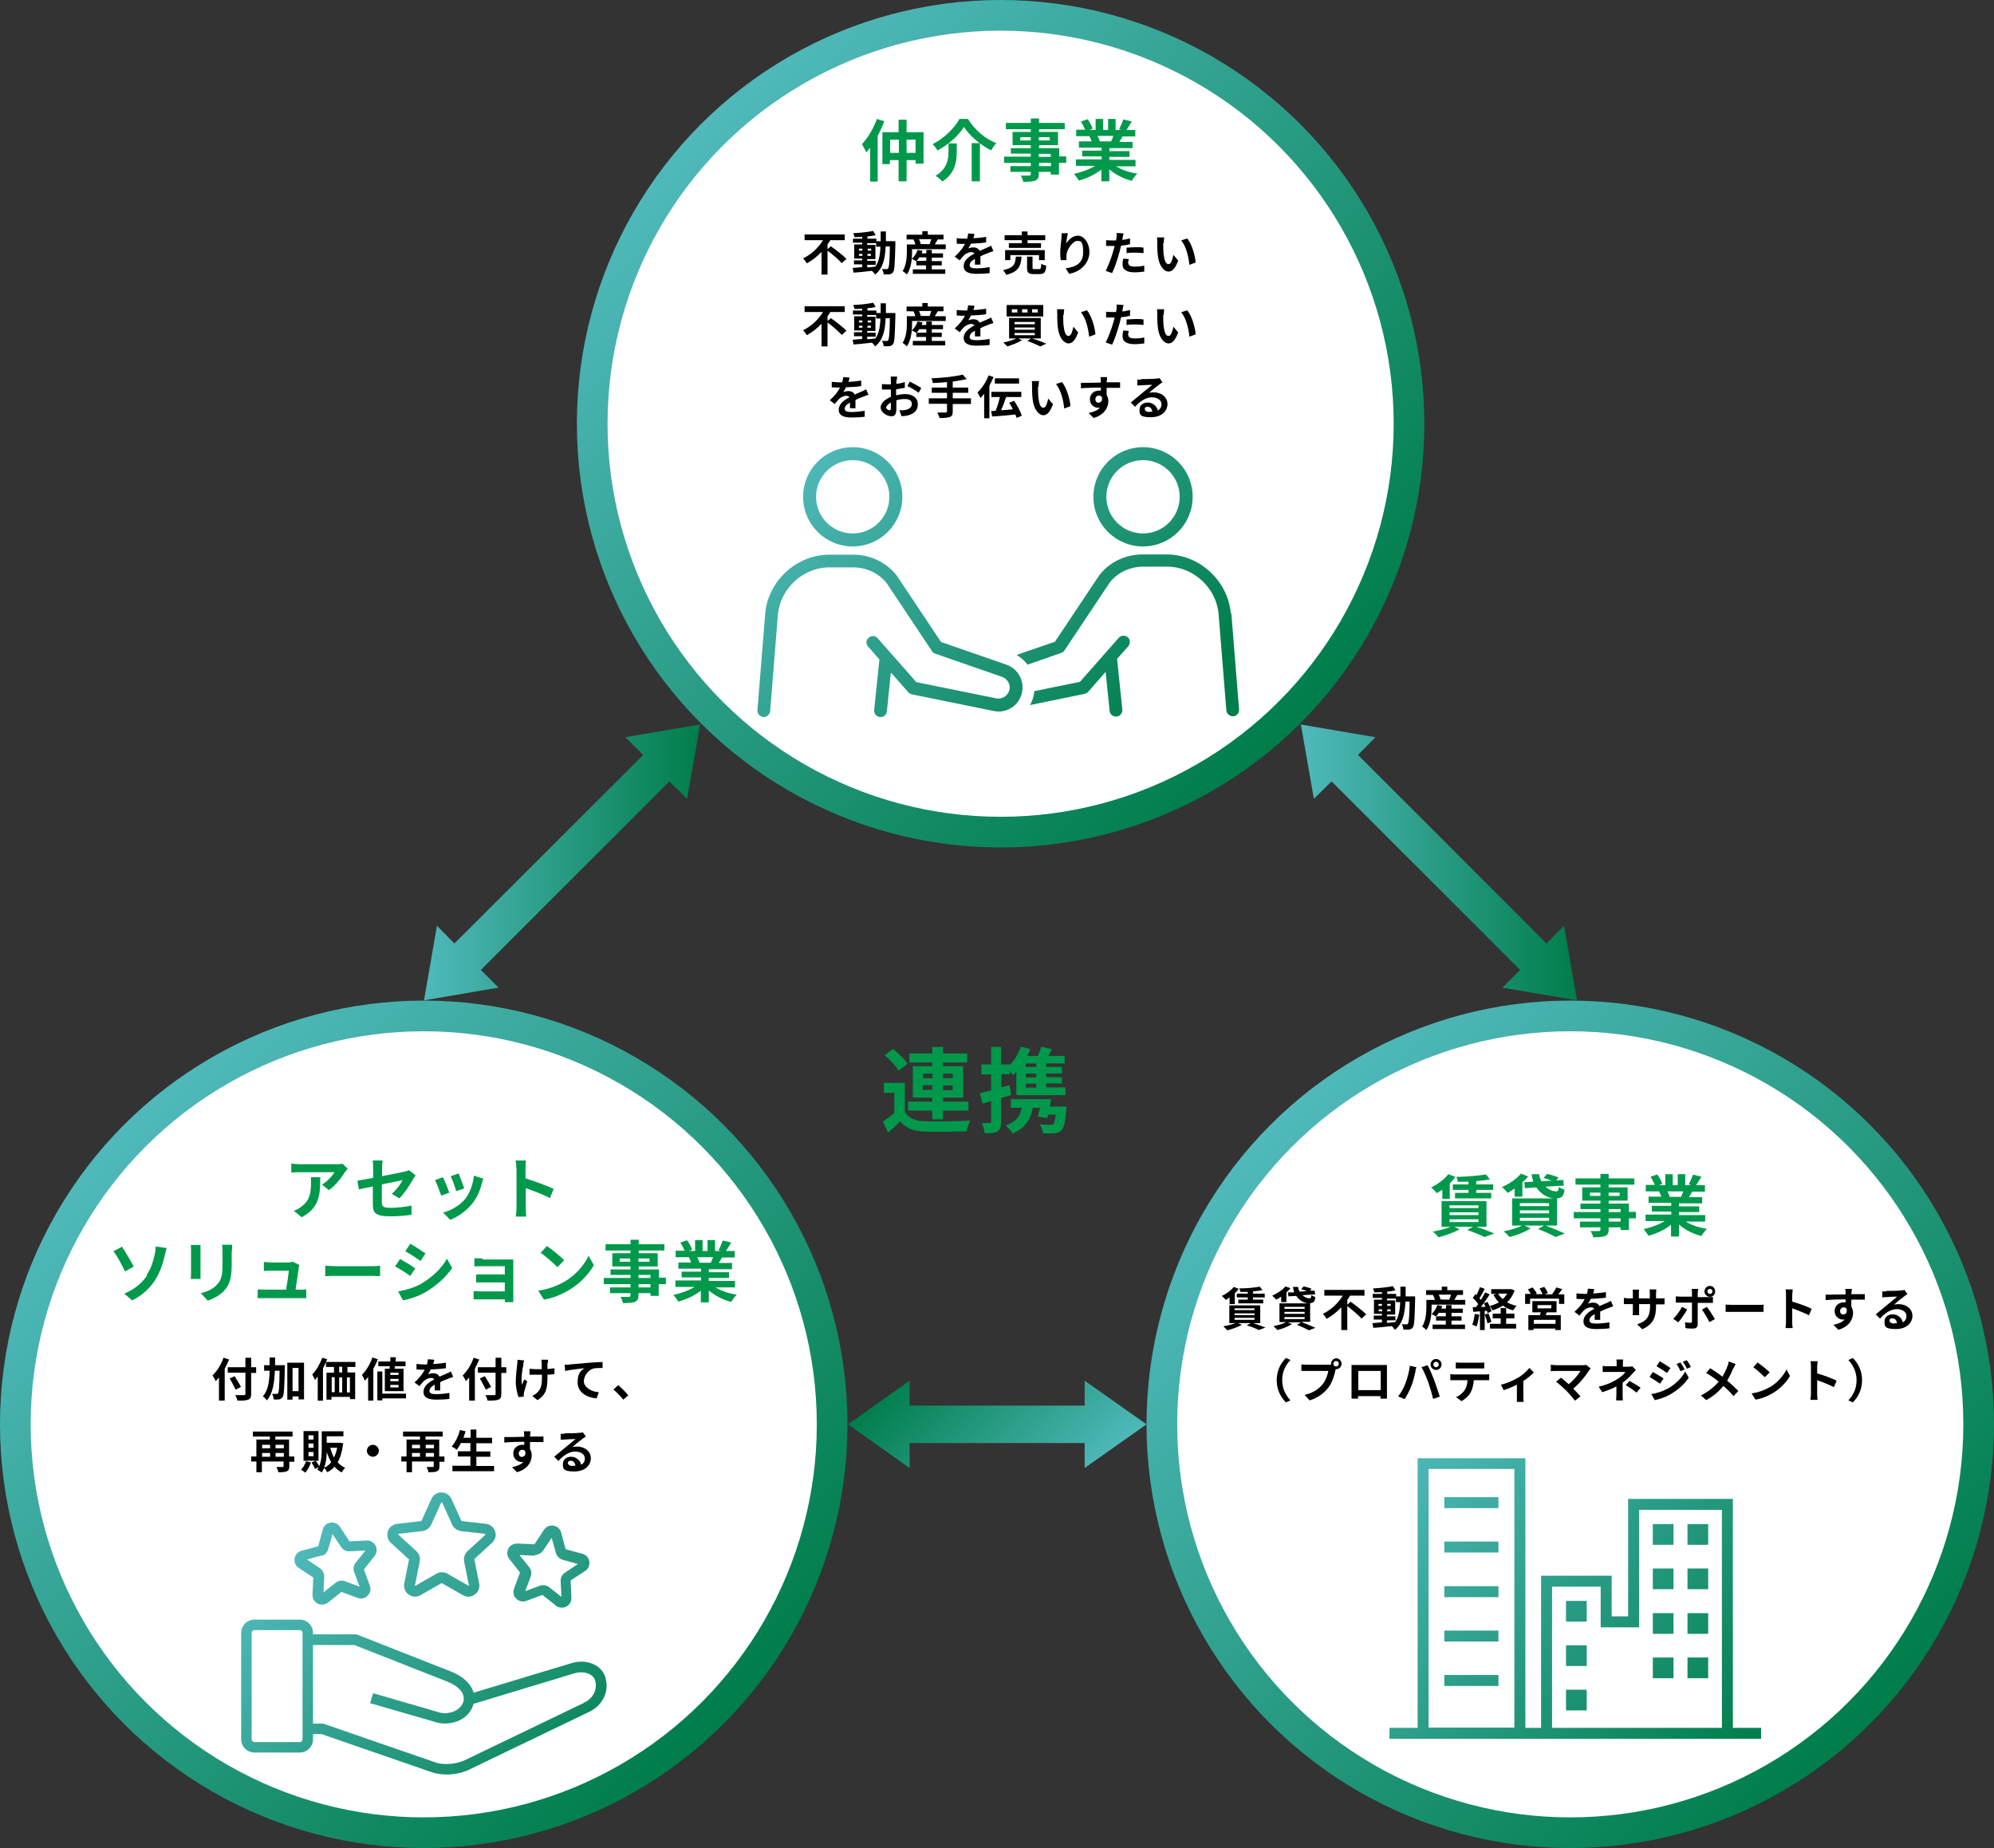 <?xml version="1.0" encoding="UTF-8"?>
<svg id="_レイヤー_2" data-name="レイヤー_2" xmlns="http://www.w3.org/2000/svg" xmlns:xlink="http://www.w3.org/1999/xlink" viewBox="0 0 799.5 741">
  <rect x="0" y="0" width="799.5" height="741" fill="#333333" stroke="none"/>
  <defs>
    <style>
      .cls-1 {
        fill: url(#_名称未設定グラデーション_346-14);
      }

      .cls-2 {
        fill: url(#_名称未設定グラデーション_346-13);
      }

      .cls-3 {
        fill: url(#_名称未設定グラデーション_346-12);
      }

      .cls-4 {
        fill: url(#_名称未設定グラデーション_346-11);
      }

      .cls-5 {
        fill: url(#_名称未設定グラデーション_346-18);
      }

      .cls-6 {
        fill: url(#_名称未設定グラデーション_346-10);
      }

      .cls-7 {
        fill: url(#_名称未設定グラデーション_346-19);
      }

      .cls-8 {
        fill: url(#_名称未設定グラデーション_346-17);
      }

      .cls-9 {
        fill: url(#_名称未設定グラデーション_346-16);
      }

      .cls-10 {
        fill: url(#_名称未設定グラデーション_346-15);
      }

      .cls-11 {
        fill: url(#_名称未設定グラデーション_346-23);
      }

      .cls-12 {
        fill: url(#_名称未設定グラデーション_346-21);
      }

      .cls-13 {
        fill: url(#_名称未設定グラデーション_346-24);
      }

      .cls-14 {
        fill: url(#_名称未設定グラデーション_346-27);
      }

      .cls-15 {
        fill: url(#_名称未設定グラデーション_346-22);
      }

      .cls-16 {
        fill: url(#_名称未設定グラデーション_346-20);
      }

      .cls-17 {
        fill: url(#_名称未設定グラデーション_346-29);
      }

      .cls-18 {
        fill: url(#_名称未設定グラデーション_346-25);
      }

      .cls-19 {
        fill: url(#_名称未設定グラデーション_346-28);
      }

      .cls-20 {
        fill: url(#_名称未設定グラデーション_346-26);
      }

      .cls-21 {
        fill: url(#_名称未設定グラデーション_346-33);
      }

      .cls-22 {
        fill: url(#_名称未設定グラデーション_346-32);
      }

      .cls-23 {
        fill: url(#_名称未設定グラデーション_346-30);
      }

      .cls-24 {
        fill: url(#_名称未設定グラデーション_346-31);
      }

      .cls-25 {
        fill: #00994b;
      }

      .cls-26 {
        fill: url(#_名称未設定グラデーション_346-7);
      }

      .cls-27 {
        fill: url(#_名称未設定グラデーション_346-5);
      }

      .cls-28 {
        fill: url(#_名称未設定グラデーション_346-8);
      }

      .cls-29 {
        fill: url(#_名称未設定グラデーション_346-9);
      }

      .cls-30 {
        fill: url(#_名称未設定グラデーション_346-6);
      }

      .cls-31 {
        fill: url(#_名称未設定グラデーション_346-3);
      }

      .cls-32 {
        fill: url(#_名称未設定グラデーション_346-4);
      }

      .cls-33 {
        fill: url(#_名称未設定グラデーション_346-2);
      }

      .cls-34 {
        fill: #fff;
      }

      .cls-35 {
        fill: url(#_名称未設定グラデーション_346);
      }
    </style>
    <linearGradient id="_名称未設定グラデーション_346" data-name="名称未設定グラデーション 346" x1="281" y1="49.8" x2="521.3" y2="290.1" gradientUnits="userSpaceOnUse">
      <stop offset="0" stop-color="#50b9bb"/>
      <stop offset="1" stop-color="#007d4b"/>
    </linearGradient>
    <linearGradient id="_名称未設定グラデーション_346-2" data-name="名称未設定グラデーション 346" x1="324.1" y1="181.4" x2="448.4" y2="305.8" xlink:href="#_名称未設定グラデーション_346"/>
    <linearGradient id="_名称未設定グラデーション_346-3" data-name="名称未設定グラデーション 346" x1="382.3" y1="123.2" x2="506.6" y2="247.6" xlink:href="#_名称未設定グラデーション_346"/>
    <linearGradient id="_名称未設定グラデーション_346-4" data-name="名称未設定グラデーション 346" x1="352.9" y1="152.6" x2="477.3" y2="276.9" xlink:href="#_名称未設定グラデーション_346"/>
    <linearGradient id="_名称未設定グラデーション_346-5" data-name="名称未設定グラデーション 346" x1="311.7" y1="193.8" x2="436.1" y2="318.1" xlink:href="#_名称未設定グラデーション_346"/>
    <linearGradient id="_名称未設定グラデーション_346-6" data-name="名称未設定グラデーション 346" x1="334.4" y1="171.1" x2="458.8" y2="295.4" xlink:href="#_名称未設定グラデーション_346"/>
    <linearGradient id="_名称未設定グラデーション_346-7" data-name="名称未設定グラデーション 346" x1="291.7" y1="213.8" x2="416.1" y2="338.1" xlink:href="#_名称未設定グラデーション_346"/>
    <linearGradient id="_名称未設定グラデーション_346-8" data-name="名称未設定グラデーション 346" x1="49.8" y1="450.9" x2="290.1" y2="691.2" xlink:href="#_名称未設定グラデーション_346"/>
    <linearGradient id="_名称未設定グラデーション_346-9" data-name="名称未設定グラデーション 346" x1="146.9" y1="591.9" x2="262.9" y2="707.9" xlink:href="#_名称未設定グラデーション_346"/>
    <linearGradient id="_名称未設定グラデーション_346-10" data-name="名称未設定グラデーション 346" x1="123.2" y1="615.6" x2="239.2" y2="731.6" xlink:href="#_名称未設定グラデーション_346"/>
    <linearGradient id="_名称未設定グラデーション_346-11" data-name="名称未設定グラデーション 346" x1="163.6" y1="575.1" x2="279.6" y2="691.1" xlink:href="#_名称未設定グラデーション_346"/>
    <linearGradient id="_名称未設定グラデーション_346-12" data-name="名称未設定グラデーション 346" x1="109.6" y1="625.2" x2="225.6" y2="741.2" xlink:href="#_名称未設定グラデーション_346"/>
    <linearGradient id="_名称未設定グラデーション_346-13" data-name="名称未設定グラデーション 346" x1="509.4" y1="450.9" x2="749.7" y2="691.2" xlink:href="#_名称未設定グラデーション_346"/>
    <linearGradient id="_名称未設定グラデーション_346-14" data-name="名称未設定グラデーション 346" x1="559.7" y1="582.8" x2="691" y2="714.1" xlink:href="#_名称未設定グラデーション_346"/>
    <linearGradient id="_名称未設定グラデーション_346-15" data-name="名称未設定グラデーション 346" x1="564.3" y1="578.3" x2="695.5" y2="709.5" xlink:href="#_名称未設定グラデーション_346"/>
    <linearGradient id="_名称未設定グラデーション_346-16" data-name="名称未設定グラデーション 346" x1="555.4" y1="587.2" x2="686.6" y2="718.4" xlink:href="#_名称未設定グラデーション_346"/>
    <linearGradient id="_名称未設定グラデーション_346-17" data-name="名称未設定グラデーション 346" x1="546.4" y1="596.1" x2="677.7" y2="727.3" xlink:href="#_名称未設定グラデーション_346"/>
    <linearGradient id="_名称未設定グラデーション_346-18" data-name="名称未設定グラデーション 346" x1="597" y1="545.5" x2="728.3" y2="676.7" xlink:href="#_名称未設定グラデーション_346"/>
    <linearGradient id="_名称未設定グラデーション_346-19" data-name="名称未設定グラデーション 346" x1="604" y1="538.5" x2="735.3" y2="669.7" xlink:href="#_名称未設定グラデーション_346"/>
    <linearGradient id="_名称未設定グラデーション_346-20" data-name="名称未設定グラデーション 346" x1="588.1" y1="554.4" x2="719.4" y2="685.7" xlink:href="#_名称未設定グラデーション_346"/>
    <linearGradient id="_名称未設定グラデーション_346-21" data-name="名称未設定グラデーション 346" x1="595.1" y1="547.4" x2="726.4" y2="678.7" xlink:href="#_名称未設定グラデーション_346"/>
    <linearGradient id="_名称未設定グラデーション_346-22" data-name="名称未設定グラデーション 346" x1="579.2" y1="563.3" x2="710.5" y2="694.6" xlink:href="#_名称未設定グラデーション_346"/>
    <linearGradient id="_名称未設定グラデーション_346-23" data-name="名称未設定グラデーション 346" x1="586.2" y1="556.3" x2="717.5" y2="687.6" xlink:href="#_名称未設定グラデーション_346"/>
    <linearGradient id="_名称未設定グラデーション_346-24" data-name="名称未設定グラデーション 346" x1="570.3" y1="572.2" x2="701.6" y2="703.5" xlink:href="#_名称未設定グラデーション_346"/>
    <linearGradient id="_名称未設定グラデーション_346-25" data-name="名称未設定グラデーション 346" x1="577.3" y1="565.2" x2="708.5" y2="696.5" xlink:href="#_名称未設定グラデーション_346"/>
    <linearGradient id="_名称未設定グラデーション_346-26" data-name="名称未設定グラデーション 346" x1="565" y1="577.5" x2="696.3" y2="708.8" xlink:href="#_名称未設定グラデーション_346"/>
    <linearGradient id="_名称未設定グラデーション_346-27" data-name="名称未設定グラデーション 346" x1="556.1" y1="586.4" x2="687.4" y2="717.7" xlink:href="#_名称未設定グラデーション_346"/>
    <linearGradient id="_名称未設定グラデーション_346-28" data-name="名称未設定グラデーション 346" x1="547.2" y1="595.4" x2="678.4" y2="726.6" xlink:href="#_名称未設定グラデーション_346"/>
    <linearGradient id="_名称未設定グラデーション_346-29" data-name="名称未設定グラデーション 346" x1="538.3" y1="604.3" x2="669.5" y2="735.5" xlink:href="#_名称未設定グラデーション_346"/>
    <linearGradient id="_名称未設定グラデーション_346-30" data-name="名称未設定グラデーション 346" x1="529.4" y1="613.2" x2="660.6" y2="744.4" xlink:href="#_名称未設定グラデーション_346"/>
    <linearGradient id="_名称未設定グラデーション_346-31" data-name="名称未設定グラデーション 346" x1="-8205.1" y1="4535.1" x2="-8145.3" y2="4594.9" gradientTransform="translate(-7775.4 5136.1) rotate(-180)" xlink:href="#_名称未設定グラデーション_346"/>
    <linearGradient id="_名称未設定グラデーション_346-32" data-name="名称未設定グラデーション 346" x1="351" y1="3987.3" x2="429.2" y2="4065.6" gradientTransform="translate(-2897.6 -2225.5) rotate(-45)" xlink:href="#_名称未設定グラデーション_346"/>
    <linearGradient id="_名称未設定グラデーション_346-33" data-name="名称未設定グラデーション 346" x1="-2467.7" y1="6767.8" x2="-2389.5" y2="6846" gradientTransform="translate(-2519 6876.3) rotate(45) scale(1 -1)" xlink:href="#_名称未設定グラデーション_346"/>
  </defs>
  <g id="text">
    <g>
      <g>
        <g>
          <circle class="cls-35" cx="401.2" cy="169.9" r="169.9"/>
          <circle class="cls-34" cx="401.2" cy="169.9" r="157.6"/>
        </g>
        <g>
          <path class="cls-25" d="M354.5,48.7c-.7,1.9-1.6,3.9-2.6,5.8v18.3h-3v-13.6c-.5.7-1.1,1.3-1.6,1.9-.3-.8-1.2-2.5-1.7-3.3,2.3-2.4,4.6-6.2,6-10.1l3,.9ZM370.3,53v12.6h-3.2v-1.4h-3.6v8.5h-3.2v-8.5h-3.5v1.6h-3v-12.8h6.5v-5h3.2v5h6.7ZM360.4,61.3v-5.3h-3.5v5.3h3.5ZM367.1,61.3v-5.3h-3.6v5.3h3.6Z"/>
          <path class="cls-25" d="M375.9,60.4c-.4-.8-1.3-2-2-2.6,4.7-2.3,8.9-6.6,10.8-10.1h3.4c2.8,4.5,7.1,8.1,11.4,9.7-.8.8-1.5,1.9-2.1,2.9-4.3-2.2-8.7-5.9-10.9-9.4-2.1,3.4-6.2,7.1-10.7,9.5ZM383.6,57.6v3.3c0,3.8-.6,8.6-5.8,11.9-.5-.7-1.8-1.8-2.7-2.3,4.7-2.8,5.2-6.6,5.2-9.7v-3.3h3.3ZM392.9,57.4v15.3h-3.3v-15.3h3.3Z"/>
          <path class="cls-25" d="M427.4,65.3h-2.8v4.7h-3.3v-1.1h-4.8v.8c0,1.6-.4,2.2-1.4,2.7-1,.4-2.5.5-4.8.5-.2-.8-.6-1.9-1-2.5,1.3,0,2.9,0,3.3,0,.5,0,.7-.2.7-.7v-.8h-8.2v-2.3h8.2v-1.3h-10.7v-2.5h10.7v-1.2h-8v-2.2h8v-1.2h-7.3v-5.3h7.3v-1.1h-10v-2.5h10v-1.8h3.3v1.8h10.3v2.5h-10.3v1.1h7.6v5.3h-7.6v1.2h8.1v3.3h2.8v2.5ZM413.3,56.3v-1.3h-4.2v1.3h4.2ZM416.5,55v1.3h4.4v-1.3h-4.4ZM416.5,62.9h4.8v-1.2h-4.8v1.2ZM421.4,65.3h-4.8v1.3h4.8v-1.3Z"/>
          <path class="cls-25" d="M447.5,66.7c2.3,1.4,5.4,2.5,8.5,2.9-.7.7-1.7,2-2.2,2.9-3.3-.8-6.6-2.5-9-4.6v4.8h-3.2v-4.7c-2.5,2-5.8,3.5-9,4.4-.5-.8-1.4-2-2-2.7,3-.6,6.2-1.8,8.5-3.2h-7.7v-2.6h10.3v-1.2h-7.8v-2.3h7.8v-1.2h-9.1v-2.5h5.1c-.2-.7-.6-1.5-.9-2.1h.3c0,0-5.6,0-5.6,0v-2.6h3.6c-.4-1-1.1-2.3-1.7-3.3l2.7-.9c.8,1.2,1.7,2.7,2,3.8l-1.3.5h2.5v-4.4h3v4.4h2v-4.4h3v4.4h2.4l-1-.3c.6-1.1,1.3-2.7,1.7-3.9l3.4.8c-.8,1.2-1.5,2.5-2.1,3.4h3.5v2.6h-5.1c-.4.8-.9,1.5-1.3,2.2h5.3v2.5h-9.3v1.2h8.1v2.3h-8.1v1.2h10.5v2.6h-7.8ZM440.1,54.6c.4.7.7,1.5.9,2.1h-.5c0,0,5,0,5,0,.3-.6.6-1.4.9-2.2h-6.4Z"/>
        </g>
        <g>
          <path d="M333.2,98.8c2,1.4,4.8,3.6,6.2,5l-1.9,1.7c-1.2-1.4-3.7-3.5-5.7-5v9.6h-2.4v-9.1c-1.7,1.8-3.7,3.4-5.9,4.6-.4-.6-1-1.5-1.5-2,3.4-1.6,6.3-4.5,8-7.3h-7.4v-2.3h16.1v2.3h-5.8c-.3.6-.7,1.2-1.1,1.7v1.9l1.4-1.2Z"/>
          <path d="M359,97s0,.7,0,1c-.2,7.6-.3,10.3-.9,11.1-.4.6-.9.8-1.5.9-.6.1-1.4,0-2.3,0,0-.6-.3-1.5-.7-2.1.8,0,1.5,0,1.9,0s.5,0,.6-.3c.4-.5.6-2.8.7-8.8h-1.7c-.2,5-1.1,8.8-4.2,11.3-.3-.4-.8-1.1-1.3-1.5-2.7.3-5.3.6-7.4.7l-.3-1.9c1,0,2.3-.2,3.8-.3v-1.1h-3.3v-1.6h3.3v-.7h-3.2v-5.7h3.2v-.7h-3.7v-1.6h3.7v-.7c-1.1,0-2.1.1-3.1.1,0-.4-.3-1.1-.5-1.6,2.7-.1,6-.5,8-.9l1,1.7c-1,.2-2.1.4-3.3.5v.9h3.6v1h1.7c0-1.2,0-2.5,0-3.9h2.1c0,1.4,0,2.7,0,3.9h3.8ZM344.4,100.5h1.4v-.8h-1.4v.8ZM345.8,102.6v-.8h-1.4v.8h1.4ZM347.8,107.2c1.1,0,2.2-.2,3.2-.3,1.4-2,1.9-4.7,2-8h-1.7v-1.4h-3.6v.7h3.3v5.7h-3.3v.7h3.4v1.6h-3.4v.9ZM349.3,100.5v-.8h-1.4v.8h1.4ZM347.8,101.8v.8h1.4v-.8h-1.4Z"/>
          <path d="M379.2,98v1.9h-13.5v1.1c0,2.6-.3,6.5-2.1,9.1-.3-.4-1.3-1.2-1.7-1.4,1.5-2.3,1.7-5.5,1.7-7.7v-3h3.4c-.1-.6-.4-1.3-.7-1.9h.4c0-.1-3.2-.1-3.2-.1v-1.9h6.3v-1.4h2.2v1.4h6.3v1.9h-2.3c-.4.7-.8,1.4-1.2,2h4.4ZM373.5,108h5.5v1.8h-13v-1.8h5.3v-1.6h-3.9v-1.7h-.1c-.4-.2-1.2-.7-1.7-.9,1-.9,1.9-2.3,2.3-3.6l2,.4c-.1.3-.3.7-.4,1h1.9v-1.4h2.2v1.4h4.5v1.7h-4.5v1.4h4v1.7h-4v1.6ZM371.4,104.6v-1.4h-2.8c-.3.5-.7,1-1.1,1.4h3.9ZM368.5,96c.3.6.6,1.3.7,1.8h-.6c0,.1,4.4.1,4.4.1h-.3c.2-.6.5-1.3.7-2h-4.8Z"/>
          <path d="M390.1,95.5c1.8,0,3.6-.3,5.3-.5v2.2c-1.8.3-4.1.4-6.1.5-.3.7-.7,1.4-1.1,1.9.5-.2,1.5-.4,2.1-.4,1.1,0,2.1.5,2.5,1.4,1-.4,1.7-.8,2.5-1.1.7-.3,1.4-.6,2.1-1l.9,2.2c-.6.2-1.6.5-2.2.8-.8.3-1.9.7-3,1.3,0,1,0,2.4,0,3.3h-2.2c0-.6,0-1.4,0-2.3-1.4.8-2.1,1.5-2.1,2.5s.9,1.3,2.7,1.3,3.6-.2,5.3-.5v2.4c-1.3.2-3.6.3-5.3.3-2.9,0-5.1-.7-5.1-3.1s2.2-3.9,4.3-5c-.3-.5-.8-.6-1.3-.6-1,0-2.2.6-2.9,1.3-.6.6-1.1,1.2-1.7,2l-2-1.5c2-1.8,3.3-3.5,4.1-5.1h-.2c-.8,0-2.1,0-3.1-.1v-2.2c.9.1,2.3.2,3.3.2h.9c.2-.7.3-1.5.4-2.1l2.5.2c0,.5-.2,1.1-.5,1.9Z"/>
          <path d="M409.6,102.9c-.3,3.7-1.1,6.1-6.2,7.3-.2-.6-.8-1.4-1.2-1.9,4.4-.9,4.9-2.5,5.1-5.4h2.3ZM409.7,96.3h-6.9v-2h6.9v-1.5h2.3v1.5h7.1v2h-7.1v1.2h5.4v1.9h-12.9v-1.9h5.2v-1.2ZM416.6,104.3v-2h-11.5v2h-2.1v-4h15.9v4h-2.2ZM416.7,107.9c.6,0,.7-.3.8-2.2.4.4,1.4.7,2,.8-.2,2.7-.8,3.4-2.6,3.4h-2.4c-2.2,0-2.7-.6-2.7-2.6v-4.4h2.2v4.4c0,.6.1.6.8.6h1.9Z"/>
          <path d="M427.6,97.5c.9-1.4,2.5-3,4.6-3s4.6,2.5,4.6,6.6-3.2,7.8-8.1,8.7l-1.4-2.2c4.1-.6,7-2,7-6.5s-1-4.5-2.5-4.5-4.1,3.3-4.2,5.7c0,.5,0,1.1,0,2h-2.3c-.1-.6-.2-1.7-.2-3s.3-4,.5-5.9c0-.7.1-1.4.1-1.9h2.5c-.3,1-.6,2.9-.7,4Z"/>
          <path d="M450.1,95.5c0,.2,0,.4-.1.7,1-.1,2.1-.4,3.1-.6v2.3c-1.1.3-2.4.5-3.6.6-.2.8-.4,1.6-.6,2.4-.7,2.6-1.9,6.4-3,8.6l-2.6-.9c1.1-1.9,2.5-5.8,3.2-8.4.1-.5.3-1,.4-1.6-.4,0-.8,0-1.2,0-.9,0-1.6,0-2.2,0v-2.3c.9.1,1.5.1,2.3.1s1.1,0,1.7,0c0-.4.1-.8.2-1.1,0-.7.1-1.4,0-1.9l2.8.2c-.1.5-.3,1.3-.4,1.7ZM452.4,105.5c0,.8.6,1.4,2.5,1.4s2.5-.1,3.9-.4v2.4c-1.1.1-2.4.3-3.9.3-3.1,0-4.8-1.1-4.8-3s.2-1.7.3-2.5l2.2.2c-.1.5-.3,1.1-.3,1.5ZM455.2,99.1c1.1,0,2.2,0,3.3.2v2.2c-1-.1-2.1-.2-3.2-.2s-2.4,0-3.6.2v-2.2c1,0,2.4-.2,3.6-.2Z"/>
          <path d="M466.4,97.5c0,1.2,0,2.6.1,3.9.3,2.7.8,4.5,2,4.5s1.6-2.2,2-3.7l1.9,2.3c-1.2,3.2-2.4,4.4-3.9,4.4s-3.8-1.8-4.3-6.8c-.2-1.7-.2-3.9-.2-5s0-1.3-.1-1.9h2.9c-.1.7-.2,1.8-.2,2.3ZM479.3,105.3l-2.4.9c-.3-3-1.3-7.5-3.3-9.8l2.4-.8c1.8,2.1,3.2,6.8,3.4,9.6Z"/>
          <path d="M333.2,127.6c2,1.4,4.8,3.6,6.2,5l-1.9,1.7c-1.2-1.4-3.7-3.5-5.7-5v9.6h-2.4v-9.1c-1.7,1.8-3.7,3.4-5.9,4.6-.4-.6-1-1.5-1.5-2,3.4-1.6,6.3-4.5,8-7.3h-7.4v-2.3h16.1v2.3h-5.8c-.3.6-.7,1.2-1.1,1.7v1.9l1.4-1.2Z"/>
          <path d="M359,125.8s0,.7,0,1c-.2,7.6-.3,10.3-.9,11.1-.4.6-.9.8-1.5.9-.6.1-1.4,0-2.3,0,0-.6-.3-1.5-.7-2.1.8,0,1.5,0,1.9,0s.5,0,.6-.3c.4-.5.6-2.8.7-8.8h-1.7c-.2,5-1.1,8.8-4.2,11.3-.3-.4-.8-1.1-1.3-1.5-2.7.3-5.3.6-7.4.7l-.3-1.9c1,0,2.3-.2,3.8-.3v-1.1h-3.3v-1.6h3.3v-.7h-3.2v-5.7h3.2v-.7h-3.7v-1.6h3.7v-.7c-1.1,0-2.1.1-3.1.1,0-.4-.3-1.1-.5-1.6,2.7-.1,6-.5,8-.9l1,1.7c-1,.2-2.1.4-3.3.5v.9h3.6v1h1.7c0-1.2,0-2.5,0-3.9h2.1c0,1.4,0,2.7,0,3.9h3.8ZM344.4,129.3h1.4v-.8h-1.4v.8ZM345.8,131.4v-.8h-1.4v.8h1.4ZM347.8,136c1.1,0,2.2-.2,3.2-.3,1.4-2,1.9-4.7,2-8h-1.7v-1.4h-3.6v.7h3.3v5.7h-3.3v.7h3.4v1.6h-3.4v.9ZM349.3,129.3v-.8h-1.4v.8h1.4ZM347.8,130.6v.8h1.4v-.8h-1.4Z"/>
          <path d="M379.2,126.8v1.9h-13.5v1.1c0,2.6-.3,6.5-2.1,9.1-.3-.4-1.3-1.2-1.7-1.4,1.5-2.3,1.7-5.5,1.7-7.7v-3h3.4c-.1-.6-.4-1.3-.7-1.9h.4c0-.1-3.2-.1-3.2-.1v-1.9h6.3v-1.4h2.2v1.4h6.3v1.9h-2.3c-.4.7-.8,1.4-1.2,2h4.4ZM373.5,136.7h5.5v1.8h-13v-1.8h5.3v-1.6h-3.9v-1.7h-.1c-.4-.2-1.2-.7-1.7-.9,1-.9,1.9-2.3,2.3-3.6l2,.4c-.1.3-.3.7-.4,1h1.9v-1.4h2.2v1.4h4.5v1.7h-4.5v1.4h4v1.7h-4v1.6ZM371.4,133.4v-1.4h-2.8c-.3.5-.7,1-1.1,1.4h3.9ZM368.5,124.8c.3.6.6,1.3.7,1.8h-.6c0,.1,4.4.1,4.4.1h-.3c.2-.6.5-1.3.7-2h-4.8Z"/>
          <path d="M390.1,124.3c1.8,0,3.6-.3,5.3-.5v2.2c-1.8.3-4.1.4-6.1.5-.3.7-.7,1.4-1.1,1.9.5-.2,1.5-.4,2.1-.4,1.1,0,2.1.5,2.5,1.4,1-.4,1.7-.8,2.5-1.1.7-.3,1.4-.6,2.1-1l.9,2.2c-.6.2-1.6.5-2.2.8-.8.3-1.9.7-3,1.3,0,1,0,2.4,0,3.3h-2.2c0-.6,0-1.4,0-2.3-1.4.8-2.1,1.5-2.1,2.5s.9,1.3,2.7,1.3,3.6-.2,5.3-.5v2.4c-1.3.2-3.6.3-5.3.3-2.9,0-5.1-.7-5.1-3.1s2.2-3.9,4.3-5c-.3-.5-.8-.6-1.3-.6-1,0-2.2.6-2.9,1.3-.6.6-1.1,1.2-1.7,2l-2-1.5c2-1.8,3.3-3.5,4.1-5.1h-.2c-.8,0-2.1,0-3.1-.1v-2.2c.9.1,2.3.2,3.3.2h.9c.2-.7.3-1.5.4-2.1l2.5.2c0,.5-.2,1.1-.5,1.9Z"/>
          <path d="M414.1,135.8c2,.6,4.1,1.4,5.4,2l-2.4,1.1c-1.2-.6-3.2-1.5-5.2-2.2l1.5-1h-5.2l1.6.7c-1.6,1-4,1.9-5.9,2.5-.4-.4-1.2-1.2-1.6-1.6,1.8-.3,3.8-.9,5.2-1.6h-2.9v-8.2h12.7v8.2h-3.2ZM418.3,126.9h-14.7v-4.6h14.7v4.6ZM407.9,124h-2.2v1.3h2.2v-1.3ZM406.8,130h8.1v-.9h-8.1v.9ZM406.8,132.2h8.1v-.9h-8.1v.9ZM406.8,134.4h8.1v-.9h-8.1v.9ZM412,124h-2.2v1.3h2.2v-1.3ZM416.1,124h-2.3v1.3h2.3v-1.3Z"/>
          <path d="M426.3,126.3c0,1.2,0,2.6.1,3.9.3,2.7.8,4.5,2,4.5s1.6-2.2,2-3.7l1.9,2.3c-1.2,3.2-2.4,4.4-3.9,4.4s-3.8-1.8-4.3-6.8c-.2-1.7-.2-3.9-.2-5s0-1.3-.1-1.9h2.9c-.1.7-.2,1.8-.2,2.3ZM439.1,134.1l-2.4.9c-.3-3-1.3-7.5-3.3-9.8l2.4-.8c1.8,2.1,3.2,6.8,3.4,9.6Z"/>
          <path d="M450.1,124.2c0,.2,0,.4-.1.7,1-.1,2.1-.4,3.1-.6v2.3c-1.1.3-2.4.5-3.6.6-.2.8-.4,1.6-.6,2.4-.7,2.6-1.9,6.4-3,8.6l-2.6-.9c1.1-1.9,2.5-5.8,3.2-8.4.1-.5.3-1,.4-1.6-.4,0-.8,0-1.2,0-.9,0-1.6,0-2.2,0v-2.3c.9.1,1.5.1,2.3.1s1.1,0,1.7,0c0-.4.1-.8.2-1.1,0-.7.1-1.4,0-1.9l2.8.2c-.1.5-.3,1.3-.4,1.7ZM452.4,134.3c0,.8.6,1.4,2.5,1.4s2.5-.1,3.9-.4v2.4c-1.1.1-2.4.3-3.9.3-3.1,0-4.8-1.1-4.8-3s.2-1.7.3-2.5l2.2.2c-.1.5-.3,1.1-.3,1.5ZM455.2,127.9c1.1,0,2.2,0,3.3.2v2.2c-1-.1-2.1-.2-3.2-.2s-2.4,0-3.6.2v-2.2c1,0,2.4-.2,3.6-.2Z"/>
          <path d="M466.4,126.3c0,1.2,0,2.6.1,3.9.3,2.7.8,4.5,2,4.5s1.6-2.2,2-3.7l1.9,2.3c-1.2,3.2-2.4,4.4-3.9,4.4s-3.8-1.8-4.3-6.8c-.2-1.7-.2-3.9-.2-5s0-1.3-.1-1.9h2.9c-.1.7-.2,1.8-.2,2.3ZM479.3,134.1l-2.4.9c-.3-3-1.3-7.5-3.3-9.8l2.4-.8c1.8,2.1,3.2,6.8,3.4,9.6Z"/>
          <path d="M340,153.1c1.8,0,3.6-.3,5.3-.5v2.2c-1.8.3-4.1.4-6.1.5-.3.7-.7,1.4-1.1,1.9.5-.2,1.5-.4,2.1-.4,1.1,0,2.1.5,2.5,1.4,1-.4,1.7-.8,2.5-1.1.7-.3,1.4-.6,2.1-1l.9,2.2c-.6.2-1.6.5-2.2.8-.8.3-1.9.7-3,1.3,0,1,0,2.4,0,3.3h-2.2c0-.6,0-1.4,0-2.3-1.4.8-2.1,1.5-2.1,2.5s.9,1.3,2.7,1.3,3.6-.2,5.3-.5v2.4c-1.3.2-3.6.3-5.3.3-2.9,0-5.1-.7-5.1-3.1s2.2-3.9,4.3-5c-.3-.5-.8-.6-1.3-.6-1,0-2.2.6-2.9,1.3-.6.6-1.1,1.2-1.7,2l-2-1.5c2-1.8,3.3-3.5,4.1-5.1h-.2c-.8,0-2.1,0-3.1-.1v-2.2c.9.1,2.3.2,3.3.2h.9c.2-.7.3-1.5.4-2.1l2.5.2c0,.5-.2,1.1-.5,1.9Z"/>
          <path d="M359.4,152.6c0,.4,0,.9,0,1.3,1.2-.1,2.5-.4,3.4-.7v2.3c-1,.2-2.3.4-3.5.6,0,.6,0,1.1,0,1.7v.7c1.3-.3,2.5-.5,3.6-.5,2.9,0,5.1,1.5,5.1,4s-1.2,3.8-4.1,4.6c-.9.2-1.7.2-2.4.3l-.9-2.4c.8,0,1.6,0,2.3-.1,1.5-.3,2.7-1,2.7-2.4s-1.1-2-2.7-2-2.4.2-3.5.5c0,1.5,0,2.9,0,3.5,0,2.3-.8,2.9-2,2.9-1.8,0-4.3-1.6-4.3-3.5s1.9-3.3,4.1-4.3c0-.4,0-.9,0-1.3v-1.6c-.4,0-.7,0-1,0-1.2,0-2,0-2.6,0v-2.2c1.1.1,1.9.1,2.5.1s.7,0,1.1,0c0-.6,0-1.2,0-1.5s0-1.3-.1-1.6h2.6c0,.3-.1,1.1-.2,1.6ZM356.6,164.5c.3,0,.6-.1.6-.8s0-1.3,0-2.3c-1.1.6-1.9,1.4-1.9,2s.9,1.1,1.4,1.1ZM369.4,155.6l-1.1,1.9c-.9-.8-3.3-2.2-4.5-2.7l1-1.8c1.4.7,3.6,1.9,4.6,2.6Z"/>
          <path d="M389.3,162h-7.3v3c0,1.3-.3,1.9-1.2,2.2-.9.3-2.2.4-4.1.4-.1-.6-.6-1.6-.9-2.2,1.4,0,2.9,0,3.3,0,.4,0,.6-.1.6-.5v-3h-7.3v-2.2h7.3v-2.2h-6.1v-2.1h6.1v-2.2c-1.9.2-3.9.3-5.7.4,0-.6-.3-1.5-.6-1.9,4.5-.2,9.6-.7,12.6-1.5l1.6,1.8c-1.7.4-3.6.7-5.6,1v2.4h6.2v2.1h-6.2v2.2h7.3v2.2Z"/>
          <path d="M398.4,151.1c-.5,1.2-1.1,2.4-1.7,3.6v13h-2.1v-9.8c-.5.6-1,1.2-1.5,1.7-.2-.5-.8-1.7-1.2-2.2,1.8-1.7,3.5-4.3,4.5-6.9l2,.7ZM407.6,167.7c0-.4-.3-1-.5-1.5-3.3.3-6.8.7-9.3.8l-.4-2.2c.5,0,1.2,0,1.8-.1.7-1.6,1.3-3.7,1.7-5.5h-3.4v-2.1h12v2.1h-6.1c-.6,1.8-1.3,3.7-2,5.3,1.5-.1,3.1-.2,4.7-.4-.4-.9-.9-1.8-1.5-2.6l2-.8c1.3,1.9,2.6,4.3,3.1,6l-2.2.9ZM408.6,153.8h-9.7v-2.1h9.7v2.1Z"/>
          <path d="M416.2,155.1c0,1.2,0,2.6.1,3.9.3,2.7.8,4.5,2,4.5s1.6-2.2,2-3.7l1.9,2.3c-1.2,3.2-2.4,4.4-3.9,4.4s-3.8-1.8-4.3-6.8c-.2-1.7-.2-3.9-.2-5s0-1.3-.1-1.9h2.9c-.1.7-.2,1.8-.2,2.3ZM429.1,162.9l-2.4.9c-.3-3-1.3-7.5-3.3-9.8l2.4-.8c1.8,2.1,3.2,6.8,3.4,9.6Z"/>
          <path d="M443.7,152.7c0,.1,0,.4,0,.6,1.9,0,4.4,0,5.4,0v2.2c-1.1,0-2.9,0-5.4,0,0,.9,0,2,0,2.8.4.7.7,1.6.7,2.5,0,2.4-1.4,5.5-5.9,6.8l-2-2c1.9-.4,3.5-1,4.5-2.1-.3,0-.5,0-.8,0-1.4,0-3.2-1.2-3.2-3.4s1.7-3.5,3.7-3.5.5,0,.7,0c0-.4,0-.8,0-1.2-2.8,0-5.7.1-8,.3v-2.2c2.1,0,5.4,0,8-.1,0-.2,0-.4,0-.6,0-.8-.1-1.4-.2-1.6h2.7c0,.3-.1,1.3-.1,1.6ZM440.6,161.4c.8,0,1.5-.6,1.2-2.2-.3-.4-.7-.6-1.2-.6-.7,0-1.4.5-1.4,1.5s.7,1.4,1.4,1.4Z"/>
          <path d="M457.5,152c1,0,5,0,6-.2.8,0,1.2-.1,1.4-.2l1.2,1.7c-.4.3-.9.5-1.3.9-1,.7-3,2.3-4.1,3.3.6-.1,1.2-.2,1.8-.2,3.2,0,5.6,2,5.6,4.7s-2.2,5.3-6.7,5.3-4.5-1.2-4.5-3,1.4-2.9,3.3-2.9,3.7,1.4,4,3.2c1-.5,1.5-1.4,1.5-2.5,0-1.7-1.7-2.8-3.9-2.8s-4.7,1.5-6.7,3.8l-1.7-1.7c1.3-1.1,3.6-3,4.7-3.9,1-.9,3-2.4,3.9-3.2-.9,0-3.5.1-4.5.2-.5,0-1.1,0-1.5.1v-2.4c.4,0,1.1,0,1.6,0ZM460.9,165.1c.4,0,.7,0,1.1,0-.1-1.2-.8-2-1.8-2s-1.2.4-1.2.9c0,.7.8,1.2,1.9,1.2Z"/>
        </g>
        <g>
          <path class="cls-33" d="M341.9,219.1c11,0,19.9-8.9,19.9-19.9s-8.9-19.9-19.9-19.9-19.9,8.9-19.9,19.9,8.9,19.9,19.9,19.9ZM341.9,184.5c8.1,0,14.7,6.6,14.7,14.7s-6.6,14.7-14.7,14.7-14.7-6.6-14.7-14.7,6.6-14.7,14.7-14.7Z"/>
          <path class="cls-31" d="M458.3,219.1c11,0,19.9-8.9,19.9-19.9s-8.9-19.9-19.9-19.9-19.9,8.9-19.9,19.9,8.9,19.9,19.9,19.9ZM458.3,184.5c8.1,0,14.7,6.6,14.7,14.7s-6.6,14.7-14.7,14.7-14.7-6.6-14.7-14.7,6.6-14.7,14.7-14.7Z"/>
          <path class="cls-32" d="M493.5,246c-1.1-13.1-12.6-23.7-25.7-23.7h-9.5c-7,0-13.4,3-17.5,8.3,0,0,0,0,0,0,0,0,0,0,0,0l-17.8,26.7-15.4,5.3c1.7,1,3.2,2.3,4.4,3.9l13.5-4.7c.5-.2,1-.5,1.3-1l18.2-27.3c3.2-4,8.1-6.3,13.5-6.3h9.5c10.5,0,19.7,8.5,20.6,19l3.1,38.6c.1,1.3,1.2,2.4,2.6,2.4s.1,0,.2,0c1.4-.1,2.5-1.4,2.3-2.8l-3.1-38.6Z"/>
          <path class="cls-27" d="M390.8,273h.5c0,0-.5,0-.5,0,0,0,0,0,0,0Z"/>
          <path class="cls-30" d="M448.5,255.8l-15.5,17.6-18.3,3.7c0,.7-.2,1.3-.3,2,0,0,0,0,0,0-.3,1.3-.8,2.5-1.4,3.6l21.9-4.5c.5-.1,1-.4,1.4-.8l7-8,1.6,15.6c.1,1.3,1.2,2.3,2.5,2.3s.2,0,.3,0c1.4-.1,2.4-1.4,2.3-2.8l-2.1-20.3,4.5-5.1c.9-1.1.8-2.7-.2-3.6-1.1-.9-2.7-.8-3.6.2Z"/>
          <path class="cls-26" d="M403.2,266.4l-25.9-9-17.8-26.7s0,0,0,0c0,0,0,0,0,0-4.2-5.3-10.6-8.3-17.5-8.3h-9.5c-13.1,0-24.6,10.6-25.7,23.7l-3.1,38.6c-.1,1.4.9,2.6,2.3,2.8,0,0,.1,0,.2,0,1.3,0,2.4-1,2.6-2.4l3.1-38.6c.9-10.5,10.1-19,20.6-19h9.5c5.4,0,10.3,2.3,13.5,6.3l18.2,27.3c.3.5.8.8,1.3,1l26.8,9.3c2.2.8,3.5,3.1,2.9,5.3,0,0,0,0,0,0-.6,2.3-2.9,3.8-5.3,3.3l-32-6.5-15.5-17.6c-.9-1.1-2.6-1.2-3.6-.2-1.1.9-1.2,2.6-.2,3.6l4.5,5.1-2.1,20.3c-.1,1.4.9,2.7,2.3,2.8,0,0,.2,0,.3,0,1.3,0,2.4-1,2.5-2.3l1.6-15.6,7,8c.4.4.9.7,1.4.8l32.9,6.7c.7.1,1.3.2,1.9.2,4.3,0,8.2-2.9,9.3-7.3,0,0,0,0,0,0,1.2-4.9-1.4-9.8-6.2-11.5Z"/>
        </g>
      </g>
      <g>
        <g>
          <circle class="cls-28" cx="169.9" cy="571.1" r="169.9"/>
          <circle class="cls-34" cx="169.9" cy="571.1" r="157.6"/>
        </g>
        <g>
          <path class="cls-25" d="M138.4,469.8c-1.3,2.1-3.8,5.5-6.5,7.4l-2.8-2.2c2.2-1.3,4.3-3.7,5-5h-14c-1.1,0-2,0-3.3.2v-3.7c1,.2,2.2.3,3.3.3h14.5c.8,0,2.2,0,2.7-.2l2.1,2c-.3.4-.8,1-1.1,1.4ZM121,488.1l-3.2-2.6c.9-.3,1.8-.8,2.8-1.5,3.4-2.4,4.1-5.2,4.1-9.6s0-1.6-.2-2.4h3.9c0,6.7-.1,12.2-7.5,16.1Z"/>
          <path class="cls-25" d="M149.6,475.7c-2.4.5-4.5.9-5.7,1.2l-.6-3.5c1.3-.2,3.6-.6,6.3-1.1v-3.9c0-.9,0-2.3-.2-3.1h4c-.1.8-.2,2.2-.2,3.1v3.2c3.9-.8,7.7-1.5,8.9-1.8.8-.2,1.4-.4,1.9-.6l2.6,2c-.2.4-.6,1-.9,1.5-1.2,2.2-3.6,5.9-5.6,7.8l-3-1.8c1.8-1.6,3.6-4,4.3-5.5-.8.2-4.5.9-8.3,1.7v7.1c0,1.7.5,2.3,3.4,2.3s5.8-.4,8.5-.9v3.7c-2.3.3-5.6.6-8.5.6-6.1,0-7-1.5-7-4.7v-7.4Z"/>
          <path class="cls-25" d="M180.2,478.2l-3.3,1.2c-.5-1.5-1.8-5-2.5-6.2l3.2-1.2c.7,1.4,2,4.6,2.5,6.1ZM193.2,474.5c-.7,2.7-1.8,5.5-3.7,7.9-2.5,3.2-5.9,5.5-9,6.7l-2.8-2.9c3-.8,6.7-2.8,8.9-5.6,1.8-2.3,3.1-5.9,3.4-9.2l3.8,1.2c-.3.9-.5,1.4-.6,2ZM186.1,476.5l-3.2,1.1c-.3-1.3-1.5-4.6-2.2-6l3.2-1.1c.5,1.2,1.8,4.7,2.2,5.9Z"/>
          <path class="cls-25" d="M207,468.5c0-.9,0-2.3-.3-3.2h4.2c-.1.9-.2,2.1-.2,3.2v4c3.6,1.1,8.8,3,11.3,4.2l-1.5,3.7c-2.8-1.5-6.8-3-9.7-4v7.6c0,.8.1,2.7.2,3.8h-4.2c.2-1.1.3-2.7.3-3.8v-15.5Z"/>
          <path class="cls-25" d="M53.7,507.8l-3.6,2c-1.3-2.9-3.3-6.4-4.6-8.1l3.4-1.8c1.3,1.9,3.7,6,4.7,7.9ZM58.8,511.2c2-2.9,2.7-5.9,3.2-8.1.3-1.2.4-2.6.4-3.3l4.4.6c-.3,1.1-.6,2.4-.8,3.2-.7,3.2-1.8,6.4-3.7,9.5-2.1,3.3-5.1,6.2-9.3,8.3l-3.2-2.7c4.4-1.8,7.3-4.5,9.2-7.3Z"/>
          <path class="cls-25" d="M80.4,501.4v9.1c0,.7,0,1.7,0,2.3h-3.9c0-.5.1-1.6.1-2.4v-9.1c0-.5,0-1.5-.1-2.1h3.9c0,.6,0,1.2,0,2.1ZM92.9,501.8v5.3c0,5.8-1.1,8.3-3.1,10.5-1.8,1.9-4.6,3.3-6.5,3.9l-2.8-3c2.7-.6,4.8-1.6,6.5-3.4,1.9-2,2.2-4,2.2-8.2v-5.1c0-1.1,0-1.9-.2-2.7h4.1c0,.8-.1,1.6-.1,2.7Z"/>
          <path class="cls-25" d="M119.8,508.3c-.2,1.6-.9,6.2-1.3,8.8h1.7c.7,0,1.9,0,2.6-.1v3.5c-.5,0-1.9,0-2.6,0h-14.2c-1,0-1.6,0-2.7,0v-3.5c.7,0,1.7.1,2.7.1h8.7c.4-2.3,1-6.1,1.1-7.6h-7.3c-.9,0-1.9,0-2.7.1v-3.6c.7,0,1.9.2,2.7.2h6.9c.6,0,1.7-.1,2-.3l2.6,1.3c-.1.4-.2.9-.3,1.1Z"/>
          <path class="cls-25" d="M134.7,507.7h14.5c1.3,0,2.5-.1,3.2-.2v4.2c-.6,0-2-.1-3.2-.1h-14.5c-1.5,0-3.3,0-4.3.1v-4.2c1,0,2.9.2,4.3.2Z"/>
          <path class="cls-25" d="M166.5,508.6l-2,3c-1.5-1.1-4.3-2.9-6.1-3.8l2-3c1.8,1,4.8,2.8,6.1,3.8ZM168.7,514.8c4.6-2.6,8.3-6.2,10.5-10.1l2.1,3.7c-2.5,3.7-6.3,7.1-10.7,9.7-2.7,1.6-6.6,2.9-9,3.3l-2-3.6c3-.5,6.2-1.4,9.2-3ZM170.6,502.6l-2,3c-1.5-1.1-4.3-2.9-6.1-3.9l2-3c1.8,1,4.7,2.9,6.1,3.9Z"/>
          <path class="cls-25" d="M193.5,505h10.2c.6,0,1.6,0,2.1,0,0,.4,0,1.2,0,1.8v13.5c0,.4,0,1.3,0,1.8h-3.4c0-.2,0-.7,0-1.1h-10.2c-.8,0-1.9,0-2.3,0v-3.3c.5,0,1.4.1,2.3.1h10.2v-3.6h-8.6c-1,0-2.3,0-2.9,0v-3.2c.7,0,1.9,0,2.9,0h8.6v-3.3h-8.9c-1,0-2.7,0-3.3.1v-3.3c.7,0,2.3.1,3.3.1Z"/>
          <path class="cls-25" d="M226.2,514c4.6-2.7,8.1-6.8,9.8-10.5l2.1,3.8c-2,3.6-5.6,7.4-10,10-2.7,1.6-6.2,3.2-10,3.8l-2.3-3.6c4.2-.6,7.7-2,10.3-3.5ZM226.2,505.3l-2.7,2.8c-1.4-1.5-4.8-4.4-6.7-5.8l2.5-2.7c1.9,1.3,5.4,4.1,6.9,5.7Z"/>
          <path class="cls-25" d="M266.9,514.9h-2.8v4.7h-3.3v-1.1h-4.8v.8c0,1.6-.4,2.2-1.4,2.7-1,.4-2.5.5-4.8.5-.2-.8-.6-1.9-1-2.5,1.3,0,2.9,0,3.3,0,.5,0,.7-.2.7-.7v-.8h-8.2v-2.3h8.2v-1.3h-10.7v-2.5h10.7v-1.2h-8v-2.2h8v-1.2h-7.3v-5.3h7.3v-1.1h-10v-2.5h10v-1.8h3.3v1.8h10.3v2.5h-10.3v1.1h7.6v5.3h-7.6v1.2h8.1v3.3h2.8v2.5ZM252.7,505.9v-1.3h-4.2v1.3h4.2ZM256,504.6v1.3h4.4v-1.3h-4.4ZM256,512.4h4.8v-1.2h-4.8v1.2ZM260.8,514.9h-4.8v1.3h4.8v-1.3Z"/>
          <path class="cls-25" d="M286.9,516.2c2.3,1.4,5.4,2.5,8.5,2.9-.7.7-1.7,2-2.2,2.9-3.3-.8-6.6-2.5-9-4.6v4.8h-3.2v-4.7c-2.5,2-5.8,3.5-9,4.4-.5-.8-1.4-2-2-2.7,3-.6,6.2-1.8,8.5-3.2h-7.7v-2.6h10.3v-1.2h-7.8v-2.3h7.8v-1.2h-9.1v-2.5h5.1c-.2-.7-.6-1.5-.9-2.1h.3c0,0-5.6,0-5.6,0v-2.6h3.6c-.4-1-1.1-2.3-1.7-3.3l2.7-.9c.8,1.2,1.7,2.7,2,3.8l-1.3.5h2.5v-4.4h3v4.4h2v-4.4h3v4.4h2.4l-1-.3c.6-1.1,1.3-2.7,1.7-3.9l3.4.8c-.8,1.2-1.5,2.5-2.1,3.4h3.5v2.6h-5.1c-.4.8-.9,1.5-1.3,2.2h5.3v2.5h-9.3v1.2h8.1v2.3h-8.1v1.2h10.5v2.6h-7.8ZM279.6,504.2c.4.7.7,1.5.9,2.1h-.5c0,0,5,0,5,0,.3-.6.6-1.4.9-2.2h-6.4Z"/>
        </g>
        <g>
          <path d="M91.9,545c-.5,1.2-1.1,2.5-1.8,3.8v12.8h-2.3v-9.3c-.4.5-.9,1-1.3,1.5-.2-.5-.9-1.8-1.3-2.3,1.8-1.7,3.5-4.4,4.4-7.1l2.2.7ZM102.7,550.5h-2v8.4c0,1.4-.3,2-1.2,2.3-.9.4-2.3.4-4.3.4-.1-.6-.5-1.6-.9-2.2,1.4,0,3.1,0,3.5,0,.5,0,.6-.1.6-.6v-8.4h-7.1v-2.2h7.1v-3.8h2.3v3.8h2v2.2ZM94.5,557.2c-.5-1.1-1.6-3-2.4-4.5l2-.9c.8,1.4,2,3.2,2.5,4.3l-2.1,1.1Z"/>
          <path d="M114.2,547.6s0,.7,0,1c-.2,7.9-.3,10.8-.9,11.6-.4.6-.8.8-1.4.9-.5.1-1.4.1-2.2,0,0-.6-.2-1.6-.6-2.2.7,0,1.4,0,1.8,0s.4,0,.6-.3c.4-.5.5-2.8.6-9h-1.9c-.2,5-.8,9.1-3.2,11.9-.3-.5-1.1-1.3-1.6-1.6,2.1-2.4,2.6-5.9,2.7-10.3h-2.2v-2.2h2.2c0-1,0-2,0-3.1h2.2c0,1,0,2.1,0,3.1h4ZM121.9,546.4v14.7h-2.2v-1.2h-2.4v1.3h-2.1v-14.8h6.7ZM119.7,557.8v-9.3h-2.4v9.3h2.4Z"/>
          <path d="M131.2,544.9c-.5,1.2-1,2.5-1.7,3.7v13h-2.1v-9.7c-.4.5-.7,1-1.1,1.4-.2-.5-.8-1.7-1.1-2.2,1.6-1.6,3.1-4.2,4-6.7l2,.6ZM139.3,548v2.3h3.1v10.7h-2.1v-.9h-7.4v1.1h-2v-10.8h3v-2.3h-3.2v-2h11.8v2h-3.2ZM133,558.2h1.2v-6h-1.2v6ZM136,552.3v6h1.2v-6h-1.2ZM137.2,548h-1.2v2.3h1.2v-2.3ZM140.3,552.3h-1.2v6h1.2v-6Z"/>
          <path d="M151.5,545c-.5,1.3-1.1,2.6-1.8,3.8v12.8h-2.1v-9.5c-.4.5-.8,1-1.3,1.5-.2-.5-.8-1.8-1.2-2.3,1.7-1.7,3.3-4.3,4.2-7l2.1.7ZM162.8,560.7h-9.5v.8h-2v-11.6h2v8.9h9.5v1.9ZM156.2,548.8c0-.3,0-.7.1-1h-4.6v-1.9h4.8c0-.6,0-1.2,0-1.7h2.2c0,.6,0,1.1-.1,1.7h4v1.9h-4.3c0,.4,0,.7-.1,1h3.6v9h-7.5v-9h1.8ZM159.8,550.4h-3.3v.9h3.3v-.9ZM159.8,552.9h-3.3v.9h3.3v-.9ZM159.8,555.3h-3.3v1h3.3v-1Z"/>
          <path d="M173.5,546.9c1.8,0,3.6-.3,5.3-.5v2.2c-1.8.3-4.1.4-6.1.5-.3.7-.7,1.4-1.1,1.9.5-.2,1.5-.4,2.1-.4,1.1,0,2.1.5,2.5,1.4,1-.4,1.7-.8,2.5-1.1.7-.3,1.4-.6,2.1-1l.9,2.2c-.6.2-1.6.5-2.2.8-.8.3-1.9.7-3,1.3,0,1,0,2.4,0,3.3h-2.2c0-.6,0-1.4,0-2.3-1.4.8-2.1,1.5-2.1,2.5s.9,1.3,2.7,1.3,3.6-.2,5.3-.5v2.4c-1.3.2-3.6.3-5.3.3-2.9,0-5.1-.7-5.1-3.1s2.2-3.9,4.3-5c-.3-.5-.8-.6-1.3-.6-1,0-2.2.6-2.9,1.3-.6.6-1.1,1.2-1.7,2l-2-1.5c2-1.8,3.3-3.5,4.1-5.1h-.2c-.8,0-2.1,0-3.1-.1v-2.2c.9.1,2.3.2,3.3.2h.9c.2-.7.3-1.5.4-2.1l2.5.2c0,.5-.2,1.1-.5,1.9Z"/>
          <path d="M192.2,545c-.5,1.2-1.1,2.5-1.8,3.8v12.8h-2.3v-9.3c-.4.5-.9,1-1.3,1.5-.2-.5-.9-1.8-1.3-2.3,1.8-1.7,3.5-4.4,4.4-7.1l2.2.7ZM203,550.5h-2v8.4c0,1.4-.3,2-1.2,2.3-.9.4-2.3.4-4.3.4-.1-.6-.5-1.6-.9-2.2,1.4,0,3.1,0,3.5,0,.5,0,.6-.1.6-.6v-8.4h-7.1v-2.2h7.1v-3.8h2.3v3.8h2v2.2ZM194.8,557.2c-.5-1.1-1.6-3-2.4-4.5l2-.9c.8,1.4,2,3.2,2.5,4.3l-2.1,1.1Z"/>
          <path d="M209.9,547c-.5,2.1-1.1,6-.6,8.3.2-.6.6-1.5.9-2.2l1.2.7c-.5,1.6-1,3.5-1.3,4.5,0,.3-.1.7-.1.9s0,.5,0,.8l-2.1.2c-.4-1.1-1.1-3.7-1.1-6s.4-5.9.6-7.4c0-.5.1-1.2.1-1.6l2.7.3c-.2.4-.4,1.1-.4,1.5ZM219.5,546.5v2.4c1,0,2-.2,2.8-.3v2.4c-.8,0-1.7.2-2.8.2v.8c0,4.4-.3,7.1-4,9.4l-2.1-1.7c.7-.3,1.6-.9,2.2-1.5,1.4-1.5,1.7-3.1,1.7-6.3v-.7c-.7,0-1.4,0-2.1,0s-1.9,0-2.9,0v-2.4c.9.1,1.8.2,2.8.2s1.4,0,2.1,0c0-1,0-2,0-2.5,0-.5-.1-1-.2-1.3h2.7c0,.4,0,.9,0,1.3Z"/>
          <path d="M228.3,547.1c1.5-.1,4.6-.4,8-.7,1.9-.1,4-.3,5.3-.3v2.4c-1,0-2.6,0-3.6.2-2.2.6-3.9,3-3.9,5.2s2.9,4.2,6,4.3l-.9,2.5c-3.9-.3-7.6-2.4-7.6-6.4s1.5-4.8,2.7-5.7c-1.7.2-5.5.6-7.7,1.1l-.2-2.5c.7,0,1.5,0,1.8,0Z"/>
          <path d="M246,557.1l1.9-1.7c1.3,1.1,3.1,2.9,4,4.1l-2,1.7c-1.1-1.4-2.7-3-4-4.1Z"/>
          <path d="M118.1,586.1h-2.1v1.8c0,1.1-.2,1.7-1,2-.7.4-1.9.4-3.4.4-.1-.6-.4-1.5-.8-2.1,1,0,2.2,0,2.5,0s.4,0,.4-.4v-1.8h-8.7v4.3h-2.2v-4.3h-2.1v-2h2.1v-6.8h5.4v-1.2h-6.8v-2h15.9v2h-6.9v1.2h5.5v6.8h2.1v2ZM105.1,579.3v1.4h3.2v-1.4h-3.2ZM105.1,584.1h3.2v-1.5h-3.2v1.5ZM110.5,579.3v1.4h3.3v-1.4h-3.3ZM113.8,584.1v-1.5h-3.3v1.5h3.3Z"/>
          <path d="M124.7,586.3c-.5,1.6-1.4,3.2-2.3,4.2-.4-.4-1.2-.9-1.7-1.2.9-.9,1.6-2.2,2-3.4l2,.5ZM127.7,585.7h-6v-11.9h6v11.9ZM125.7,575.5h-2v1.7h2v-1.7ZM125.7,578.8h-2v1.7h2v-1.7ZM125.7,582.2h-2v1.7h2v-1.7ZM137.6,578.8c-.4,3.1-1.1,5.6-2.2,7.5.8,1,1.9,1.7,3,2.3-.5.4-1.1,1.2-1.4,1.8-1.1-.6-2.1-1.4-2.9-2.3-.8.9-1.8,1.7-2.9,2.2-.3-.5-.7-1.3-1.2-1.7-.3.6-.6,1.3-1,1.8-.4-.3-1.3-.9-1.8-1.1.2-.3.4-.6.6-1l-1.5.7c-.2-.7-.9-1.8-1.4-2.6l1.7-.7c.5.6,1,1.5,1.4,2.2.9-2.2,1-4.8,1-7v-7h8.7v2h-6.7v2.6h5.3s1.3.2,1.3.2ZM132.8,586.3c-.7-1.2-1.3-2.6-1.8-4.1,0,2-.3,4.3-1,6.3,1.1-.5,2-1.2,2.8-2.2ZM132.4,580.5c.4,1.4.9,2.8,1.5,3.9.6-1.1,1-2.5,1.3-3.9h-2.8Z"/>
          <path d="M151.9,581.7c0,1.3-1.1,2.4-2.4,2.4s-2.4-1.1-2.4-2.4,1.1-2.4,2.4-2.4,2.4,1.1,2.4,2.4Z"/>
          <path d="M178.3,586.1h-2.1v1.8c0,1.1-.2,1.7-1,2-.7.4-1.9.4-3.4.4-.1-.6-.4-1.5-.8-2.1,1,0,2.2,0,2.5,0s.4,0,.4-.4v-1.8h-8.7v4.3h-2.2v-4.3h-2.1v-2h2.1v-6.8h5.4v-1.2h-6.8v-2h15.9v2h-6.9v1.2h5.5v6.8h2.1v2ZM165.2,579.3v1.4h3.2v-1.4h-3.2ZM165.2,584.1h3.2v-1.5h-3.2v1.5ZM170.7,579.3v1.4h3.3v-1.4h-3.3ZM174,584.1v-1.5h-3.3v1.5h3.3Z"/>
          <path d="M198.1,587.7v2.2h-16.7v-2.2h7.2v-3.7h-5v-2.1h5v-3.3h-3.8c-.5,1-1.1,2-1.7,2.7-.4-.4-1.4-1-2-1.3,1.4-1.6,2.7-4.1,3.3-6.6l2.3.5c-.3.9-.6,1.8-.9,2.6h2.9v-3.3h2.3v3.3h6.3v2.2h-6.3v3.3h5.6v2.1h-5.6v3.7h7.2Z"/>
          <path d="M212.5,575.4c0,.1,0,.4,0,.6,1.9,0,4.4,0,5.4,0v2.2c-1.1,0-2.9,0-5.4,0,0,.9,0,2,0,2.8.4.7.7,1.6.7,2.5,0,2.4-1.4,5.5-5.9,6.8l-2-2c1.9-.4,3.5-1,4.5-2.1-.3,0-.5,0-.8,0-1.4,0-3.2-1.2-3.2-3.4s1.7-3.5,3.7-3.5.5,0,.7,0c0-.4,0-.8,0-1.2-2.8,0-5.7.1-8,.3v-2.2c2.1,0,5.4,0,8-.1,0-.2,0-.4,0-.6,0-.8-.1-1.4-.2-1.6h2.7c0,.3-.1,1.3-.1,1.6ZM209.4,584.1c.8,0,1.5-.6,1.2-2.2-.3-.4-.7-.6-1.2-.6-.7,0-1.4.5-1.4,1.5s.7,1.4,1.4,1.4Z"/>
          <path d="M226.3,574.7c1,0,5,0,6-.2.8,0,1.2-.1,1.4-.2l1.2,1.7c-.4.3-.9.5-1.3.9-1,.7-3,2.3-4.1,3.3.6-.1,1.2-.2,1.8-.2,3.2,0,5.6,2,5.6,4.7s-2.2,5.3-6.7,5.3-4.5-1.2-4.5-3,1.4-2.9,3.3-2.9,3.7,1.4,4,3.2c1-.5,1.5-1.4,1.5-2.5,0-1.7-1.7-2.8-3.9-2.8s-4.7,1.5-6.7,3.8l-1.7-1.7c1.3-1.1,3.6-3,4.7-3.9,1-.9,3-2.4,3.9-3.2-.9,0-3.5.1-4.5.2-.5,0-1.1,0-1.5.1v-2.4c.4,0,1.1,0,1.6,0ZM229.6,587.7c.4,0,.7,0,1.1,0-.1-1.2-.8-2-1.8-2s-1.2.4-1.2.9c0,.7.8,1.2,1.9,1.2Z"/>
        </g>
        <g>
          <path class="cls-29" d="M164,625.1c0,0,0,.1,0,.2l-1.9,9.5c-.4,1.7.3,3.4,1.7,4.5.8.6,1.7.9,2.6.9s1.5-.2,2.2-.6l8.4-4.8c0,0,.2,0,.2,0l8.4,4.8c1.5.9,3.4.8,4.8-.3,1.4-1,2.1-2.7,1.7-4.5l-1.9-9.5c0,0,0-.2,0-.2l7.1-6.5c1.3-1.2,1.8-3,1.2-4.6-.5-1.7-2-2.8-3.7-3l-9.6-1.1c0,0-.1,0-.2-.1l-4-8.8h0c-.7-1.6-2.3-2.6-4-2.6h0c-1.8,0-3.3,1-4,2.6l-4,8.8c0,0-.1.1-.2.1l-9.6,1.1c-1.7.2-3.2,1.4-3.7,3-.5,1.7,0,3.5,1.2,4.6l7.1,6.5ZM159.6,615.2c0-.1.1-.1.2-.2l9.6-1.1c1.5-.2,2.9-1.2,3.5-2.6l4-8.8s0-.1.2-.1.2,0,.2.1l4,8.8c.6,1.4,2,2.4,3.5,2.6l9.6,1.1c0,0,.1,0,.2.2,0,.1,0,.2,0,.2l-7.1,6.5c-1.1,1-1.7,2.6-1.4,4.2l1.9,9.5s0,.1,0,.2c-.1,0-.2,0-.2,0l-8.4-4.8c-1.3-.8-3-.8-4.4,0l-8.4,4.8s-.1,0-.2,0c-.1,0,0-.2,0-.2l1.9-9.5c.3-1.5-.2-3.1-1.4-4.2l-7.1-6.5s-.1,0,0-.2Z"/>
          <path class="cls-6" d="M119.8,628.7l5.8,3.8-.3,6.9c0,1.5.7,2.9,2.1,3.6.6.3,1.2.4,1.7.4.8,0,1.7-.3,2.4-.8l5.4-4.3,6.5,2.4c1.4.5,3,.2,4-.9,1.1-1.1,1.4-2.6.9-4l-2.4-6.5,4.3-5.4c.9-1.2,1.1-2.8.4-4.1-.7-1.4-2.1-2.2-3.6-2.1l-6.9.3-3.8-5.8s0,0,0,0c-.8-1.3-2.3-1.9-3.8-1.7-1.5.2-2.7,1.3-3.1,2.8l-1.8,6.7-6.7,1.8c-1.5.4-2.5,1.6-2.8,3.1-.2,1.5.4,2.9,1.7,3.8ZM128.9,623.9c1.3-.4,2.3-1.4,2.7-2.7l1.7-6.1,3.5,5.2c.7,1.1,2,1.8,3.4,1.7l6.3-.3-3.9,4.9c-.8,1-1.1,2.5-.6,3.7l2.2,5.9-5.9-2.2c-1.3-.5-2.7-.2-3.7.6l-4.9,3.9.3-6.3c0-1.3-.6-2.6-1.7-3.4l-5.2-3.5,6.1-1.7Z"/>
          <path class="cls-4" d="M208.5,630.5l-2.4,6.5c-.5,1.4-.2,3,.9,4,1.1,1.1,2.6,1.4,4,.9l6.5-2.4,5.4,4.3c.7.6,1.5.8,2.4.8.6,0,1.2-.1,1.7-.4,1.4-.7,2.2-2.1,2.1-3.6l-.3-6.9,5.8-3.8c1.3-.8,1.9-2.3,1.7-3.8-.2-1.5-1.3-2.7-2.8-3.1l-6.7-1.8-1.8-6.7c-.4-1.5-1.6-2.5-3.1-2.8-1.5-.2-2.9.4-3.8,1.7l-3.8,5.8-6.9-.3c-1.5,0-2.9.7-3.6,2.1-.7,1.4-.5,2.9.4,4.1l4.3,5.4ZM220.9,611.7h0s0,0,0,0c0,0,0,0,0,0ZM214.3,623.5c1.3,0,2.6-.6,3.4-1.7l3.5-5.2,1.7,6.1c.4,1.3,1.4,2.3,2.7,2.7l6.1,1.7-5.2,3.5c-1.1.7-1.8,2-1.7,3.4l.3,6.3-4.9-3.9c-.7-.5-1.5-.8-2.4-.8s-.9,0-1.3.2l-5.9,2.2,2.2-5.9c.5-1.2.2-2.7-.6-3.7l-3.9-4.9,6.3.3Z"/>
          <path class="cls-3" d="M242.9,673c-.6-2.2-2-4.1-4.1-5.3-2.8-1.6-6.3-1.9-9.8-.8l-39.1,11.8c-.9-3.3-3.9-6.3-8.6-8.3l-38.4-15.1h-17.4v-.6c0-2.9-2.4-5.3-5.3-5.3h-18.2c-2.9,0-5.3,2.4-5.3,5.3v42.7c0,2.9,2.4,5.3,5.3,5.3h18.2c2.9,0,5.3-2.4,5.3-5.3v-2.1h3.4l45.1,15.6h.2c1.6.4,3.3.6,4.9.6,3,0,6.1-.6,8.9-1.9l48-23.1c5.4-2.4,8.4-8.2,6.8-13.5ZM121.3,697.4c0,.6-.5,1.1-1.1,1.1h-18.2c-.6,0-1.1-.5-1.1-1.1v-42.7c0-.6.5-1.1,1.1-1.1h18.2c.6,0,1.1.5,1.1,1.1v42.7ZM234.3,682.7l-48,23.1c-3.4,1.5-7.3,1.9-11,1.1l-45.7-15.8h-4.1v-31.5h16.6l37.6,14.8c2.2.9,7.2,3.6,6.1,7.9-1.4,4.2-6.5,5-9,4.5l-27.2-7.9-1.2,4,27.3,7.9h.1c4.4,1,11.9-.6,14-7.3h0c0-.2,0-.2,0-.3l40.3-12.2c2.3-.7,4.8-.6,6.5.4.8.4,1.8,1.3,2.1,2.7h0c.8,2.9-.6,6.9-4.6,8.6Z"/>
        </g>
      </g>
      <g>
        <g>
          <circle class="cls-2" cx="629.6" cy="571.1" r="169.9"/>
          <circle class="cls-34" cx="629.6" cy="571.1" r="157.6"/>
        </g>
        <g>
          <path class="cls-25" d="M578.3,477c-.7.5-1.5,1-2.2,1.4-.5-.6-1.6-1.8-2.3-2.3,2.6-1.2,5.3-3.2,6.9-5.3l2.9,1.1c-.7.9-1.5,1.8-2.3,2.6v6.2h-3v-3.8ZM591.9,491.9c2.6.8,5.5,1.9,7.2,2.7l-3.9,1.4c-1.5-.8-4.2-1.9-6.9-2.8l2.3-1.3h-7.5l2.1,1c-2.2,1.3-5.7,2.5-8.4,3.2-.5-.6-1.6-1.8-2.3-2.3,2.5-.4,5.3-1.1,7.1-1.9h-3.6v-10.3h18v10.3h-4.2ZM581.2,484.4h11.6v-1.1h-11.6v1.1ZM581.2,487.2h11.6v-1.1h-11.6v1.1ZM581.2,490h11.6v-1.1h-11.6v1.1ZM588.9,473.8c-1.5,0-3,.1-4.4.1,0-.5-.3-1.4-.6-2,4.2-.1,9-.5,11.9-1l1.6,2c-1.6.3-3.5.5-5.5.7v1.3h6.8v2.2h-6.8v1.2h6v2.2h-14.5v-2.2h5.4v-1.2h-6.3v-2.2h6.3v-1.1Z"/>
          <path class="cls-25" d="M607.4,476.5c-1,.7-2,1.3-2.9,1.8-.5-.6-1.6-1.8-2.3-2.3,2.9-1.3,5.9-3.3,7.6-5.4l2.9,1.1c-.6.8-1.4,1.6-2.3,2.4v5.7h-3.1v-3.3ZM619.7,491.4c2.7,1,5.8,2.3,7.7,3.2l-3.7,1.4c-1.5-.9-4.3-2.2-7-3.2l2.4-1.4h-7.9l2.5,1.1c-2.2,1.5-5.7,2.8-8.4,3.5-.6-.6-1.7-1.8-2.4-2.3,2.6-.5,5.5-1.3,7.4-2.3h-4v-10.9h16.6c-2.7-.3-5.2-1.9-6.9-4.4l-4.6.3-.2-2.4,3.6-.2c-.3-.9-.6-1.9-.7-3h3c.1,1,.5,2,.9,2.8l4.2-.2c-1-.4-2.3-.8-3.3-1.1l1.4-1.6c1.5.3,3.6.9,4.6,1.5l-.9,1.1,2.8-.2.2,2.3-7.3.4c1.3,1.2,2.8,1.9,4.3,1.9.7,0,.9-.5,1-1.8.6.5,1.6.9,2.3,1.1-.3,2.7-1.2,3.4-3,3.5v10.9h-4.7ZM609.4,483.6h11.7v-1.2h-11.7v1.2ZM609.4,486.5h11.7v-1.2h-11.7v1.2ZM609.4,489.5h11.7v-1.2h-11.7v1.2Z"/>
          <path class="cls-25" d="M655.9,488.5h-2.8v4.7h-3.3v-1.1h-4.8v.8c0,1.6-.4,2.2-1.4,2.7-1,.4-2.5.5-4.8.5-.2-.8-.6-1.9-1.1-2.5,1.3,0,2.9,0,3.3,0,.5,0,.7-.2.7-.7v-.8h-8.2v-2.3h8.2v-1.3h-10.7v-2.5h10.7v-1.2h-8v-2.2h8v-1.2h-7.3v-5.3h7.3v-1.1h-10v-2.5h10v-1.8h3.3v1.8h10.3v2.5h-10.3v1.1h7.6v5.3h-7.6v1.2h8.1v3.3h2.8v2.5ZM641.7,479.5v-1.3h-4.2v1.3h4.2ZM645,478.2v1.3h4.4v-1.3h-4.4ZM645,486h4.8v-1.2h-4.8v1.2ZM649.8,488.5h-4.8v1.3h4.8v-1.3Z"/>
          <path class="cls-25" d="M675.9,489.8c2.3,1.4,5.4,2.5,8.5,2.9-.7.7-1.7,2-2.2,2.9-3.3-.8-6.6-2.5-9-4.6v4.8h-3.2v-4.7c-2.5,2-5.8,3.5-9,4.4-.5-.8-1.4-2-2-2.7,3-.6,6.2-1.8,8.5-3.2h-7.7v-2.6h10.3v-1.2h-7.8v-2.3h7.8v-1.2h-9.1v-2.5h5.1c-.2-.7-.6-1.5-.9-2.1h.3c0,0-5.6,0-5.6,0v-2.6h3.6c-.4-1-1.1-2.3-1.7-3.3l2.7-.9c.8,1.2,1.7,2.7,2,3.8l-1.3.5h2.5v-4.4h3v4.4h2v-4.4h3v4.4h2.4l-1-.3c.6-1.1,1.3-2.7,1.7-3.9l3.4.8c-.8,1.2-1.5,2.5-2.1,3.4h3.5v2.6h-5.1c-.4.8-.9,1.5-1.3,2.2h5.3v2.5h-9.3v1.2h8.1v2.3h-8.1v1.2h10.5v2.6h-7.8ZM668.6,477.8c.4.7.7,1.5.9,2.1h-.5c0,0,5,0,5,0,.3-.6.6-1.4.9-2.2h-6.4Z"/>
        </g>
        <g>
          <path d="M493,520.2c-.5.4-1,.7-1.5,1-.4-.4-1.1-1.2-1.6-1.6,1.8-.8,3.7-2.2,4.8-3.6l2,.8c-.5.6-1,1.2-1.6,1.8v4.3h-2.1v-2.6ZM502.4,530.5c1.8.6,3.8,1.3,5,1.8l-2.7,1c-1-.6-2.9-1.3-4.8-1.9l1.6-.9h-5.1l1.5.7c-1.5.9-3.9,1.7-5.8,2.2-.4-.4-1.1-1.2-1.6-1.6,1.7-.3,3.6-.8,4.9-1.3h-2.5v-7.1h12.4v7.1h-2.9ZM495,525.3h8v-.7h-8v.7ZM495,527.3h8v-.7h-8v.7ZM495,529.2h8v-.8h-8v.8ZM500.3,518c-1,0-2.1,0-3,0,0-.4-.2-1-.4-1.4,2.9,0,6.2-.3,8.2-.7l1.1,1.4c-1.1.2-2.4.4-3.8.5v.9h4.7v1.5h-4.7v.9h4.1v1.5h-10v-1.5h3.8v-.9h-4.4v-1.5h4.4v-.7Z"/>
          <path d="M513.7,519.9c-.7.5-1.4.9-2,1.2-.4-.4-1.1-1.2-1.6-1.6,2-.9,4.1-2.2,5.3-3.7l2,.7c-.4.6-1,1.1-1.6,1.7v3.9h-2.1v-2.3ZM522.1,530.2c1.9.7,4,1.6,5.3,2.2l-2.6,1c-1.1-.6-3-1.5-4.8-2.2l1.7-1h-5.4l1.7.7c-1.5,1-3.9,1.9-5.8,2.4-.4-.4-1.2-1.2-1.6-1.6,1.8-.3,3.8-.9,5.1-1.6h-2.7v-7.5h11.5c-1.9-.2-3.6-1.3-4.8-3l-3.1.2-.2-1.6h2.5c-.2-.8-.4-1.5-.5-2.2h2.1c0,.7.3,1.4.6,1.9l2.9-.2c-.7-.3-1.6-.6-2.3-.8l1-1.1c1,.2,2.5.6,3.2,1l-.7.7h1.9c0-.1.2,1.5.2,1.5l-5.1.3c.9.8,1.9,1.3,2.9,1.3.5,0,.6-.3.7-1.3.4.3,1.1.6,1.6.8-.2,1.9-.8,2.3-2.1,2.4v7.5h-3.2ZM515,524.8h8.1v-.8h-8.1v.8ZM515,526.8h8.1v-.8h-8.1v.8ZM515,528.9h8.1v-.8h-8.1v.8Z"/>
          <path d="M541.6,522c2,1.4,4.8,3.6,6.2,5l-1.9,1.7c-1.2-1.4-3.7-3.5-5.7-5v9.6h-2.4v-9.1c-1.7,1.8-3.7,3.4-5.9,4.6-.4-.6-1-1.5-1.5-2,3.4-1.6,6.3-4.5,8-7.3h-7.4v-2.3h16.1v2.3h-5.8c-.3.6-.7,1.2-1.1,1.7v1.9l1.4-1.2Z"/>
          <path d="M567.4,520.1s0,.7,0,1c-.2,7.6-.3,10.3-.9,11.1-.4.6-.9.8-1.5.9-.6.1-1.4,0-2.3,0,0-.6-.3-1.5-.7-2.1.8,0,1.5,0,1.9,0s.5,0,.6-.3c.4-.5.6-2.8.7-8.8h-1.7c-.2,5-1.1,8.8-4.2,11.3-.3-.4-.8-1.1-1.3-1.5-2.7.3-5.3.6-7.4.7l-.3-1.9c1,0,2.3-.2,3.8-.3v-1.1h-3.3v-1.6h3.3v-.7h-3.2v-5.7h3.2v-.7h-3.7v-1.6h3.7v-.7c-1.1,0-2.1.1-3.1.1,0-.4-.3-1.1-.5-1.6,2.7-.1,6-.5,8-.9l1,1.7c-1,.2-2.1.4-3.3.5v.9h3.6v1h1.7c0-1.2,0-2.5,0-3.9h2.1c0,1.4,0,2.7,0,3.9h3.8ZM552.7,523.6h1.4v-.8h-1.4v.8ZM554.2,525.8v-.8h-1.4v.8h1.4ZM556.2,530.4c1.1,0,2.2-.2,3.2-.3,1.4-2,1.9-4.7,2-8h-1.7v-1.4h-3.6v.7h3.3v5.7h-3.3v.7h3.4v1.6h-3.4v.9ZM557.6,523.6v-.8h-1.4v.8h1.4ZM556.2,525v.8h1.4v-.8h-1.4Z"/>
          <path d="M587.5,521.2v1.9h-13.5v1.1c0,2.6-.3,6.5-2.1,9.1-.3-.4-1.3-1.2-1.7-1.4,1.5-2.3,1.7-5.5,1.7-7.7v-3h3.4c-.1-.6-.4-1.3-.7-1.9h.4c0-.1-3.2-.1-3.2-.1v-1.9h6.3v-1.4h2.2v1.4h6.3v1.9h-2.3c-.4.7-.8,1.4-1.2,2h4.4ZM581.9,531.1h5.5v1.8h-13v-1.8h5.3v-1.6h-3.9v-1.7h-.1c-.4-.2-1.2-.7-1.7-.9,1-.9,1.9-2.3,2.3-3.6l2,.4c-.1.3-.3.7-.4,1h1.9v-1.4h2.2v1.4h4.5v1.7h-4.5v1.4h4v1.7h-4v1.6ZM579.7,527.8v-1.4h-2.8c-.3.5-.7,1-1.1,1.4h3.9ZM576.9,519.2c.3.6.6,1.3.7,1.8h-.6c0,.1,4.4.1,4.4.1h-.3c.2-.6.5-1.3.7-2h-4.8Z"/>
          <path d="M593.1,527.1c-.2,1.7-.6,3.6-1.1,4.8-.4-.2-1.2-.6-1.7-.8.5-1.1.8-2.7,1-4.3l1.8.3ZM607.3,517.4c-.7,2-1.7,3.5-3,4.8,1.1.6,2.4,1.1,3.8,1.4-.5.4-1.1,1.3-1.4,1.8-1.6-.4-3-1-4.1-1.9-1.3.8-2.7,1.5-4.2,1.9-.2-.5-.7-1.3-1.2-1.8.4.8.7,1.6.8,2.2l-1.6.7c0-.3-.1-.6-.2-.9h-.9v7.7h-1.9v-7.5l-2.7.2-.2-1.9h1.3c.3-.4.6-.8.9-1.2-.5-.8-1.4-1.8-2.2-2.5l1.1-1.5c.1.1.3.2.4.4.5-1,1-2.2,1.4-3.2l1.9.7c-.7,1.3-1.4,2.7-2.1,3.7.2.3.4.5.6.7.6-1,1.2-2.1,1.7-3l1.8.8c-1,1.6-2.3,3.5-3.5,5h1.8c-.2-.5-.4-1-.7-1.4l1.5-.6c.3.5.6,1.1.9,1.7,1.3-.4,2.6-.9,3.7-1.5-.9-.9-1.6-1.9-2.2-3l1.2-.4h-2.1v-1.9h8.1c0,0,1.5.6,1.5.6ZM596.8,526.7c.5,1.1.9,2.4,1.2,3.3l-1.6.6c-.2-.9-.6-2.4-1.1-3.5l1.6-.5ZM603.8,530.8h4.1v1.9h-10.5v-1.9h4.3v-2.2h-3.2v-1.9h3.2v-2.2h2.2v2.2h3.3v1.9h-3.3v2.2ZM600.7,518.7c.4.8,1.1,1.6,1.8,2.2.7-.6,1.3-1.4,1.8-2.2h-3.6Z"/>
          <path d="M627.2,518.8v4h-2.1v-2.1h-11.6v2.1h-2v-4h2.3c-.3-.6-.8-1.3-1.2-1.8l1.9-.8c.6.7,1.3,1.7,1.7,2.4l-.6.3h2.9c-.3-.7-.8-1.6-1.2-2.3l1.9-.6c.5.7,1.2,1.8,1.4,2.5l-1.3.5h3c.6-.8,1.3-1.9,1.7-2.8l2.4.7c-.5.7-1.1,1.4-1.6,2.1h2.6ZM620.2,526.2c-.1.4-.3.8-.5,1.1h6.1v6h-2.2v-.6h-8.7v.6h-2.1v-6h4.7c0-.4.2-.8.3-1.1h-3.4v-4.5h9.7v4.5h-3.9ZM623.7,529.2h-8.7v1.6h8.7v-1.6ZM616.5,524.6h5.5v-1.3h-5.5v1.3Z"/>
          <path d="M638.6,518.6c1.8,0,3.6-.3,5.3-.5v2.2c-1.8.3-4.1.4-6.1.5-.3.7-.7,1.4-1.1,1.9.5-.2,1.5-.4,2.1-.4,1.1,0,2.1.5,2.5,1.4,1-.4,1.7-.8,2.5-1.1.7-.3,1.4-.6,2.1-1l.9,2.2c-.6.2-1.6.5-2.2.8-.8.3-1.9.7-3,1.3,0,1,0,2.4,0,3.3h-2.2c0-.6,0-1.4,0-2.3-1.4.8-2.1,1.5-2.1,2.5s.9,1.3,2.7,1.3,3.6-.2,5.3-.5v2.4c-1.3.2-3.6.3-5.3.3-2.9,0-5.1-.7-5.1-3.1s2.2-3.9,4.3-5c-.3-.5-.8-.6-1.3-.6-1,0-2.2.6-2.9,1.3-.6.6-1.1,1.2-1.7,2l-2-1.5c2-1.8,3.3-3.5,4.1-5.1h-.2c-.8,0-2.1,0-3.1-.1v-2.2c.9.1,2.3.2,3.3.2h.9c.2-.7.3-1.5.4-2.1l2.5.2c0,.5-.2,1.1-.5,1.9Z"/>
          <path d="M658.4,532.9l-2-1.9c3.6-1.2,5.2-2.8,5.2-7.4v-.7h-4.4v2.5c0,.8,0,1.6,0,1.9h-2.6c0-.4.1-1.1.1-1.9v-2.5h-1.6c-.9,0-1.6,0-2,0v-2.5c.3,0,1.1.2,2,.2h1.6v-1.8c0-.5,0-1.1-.1-1.7h2.6c0,.4-.1.9-.1,1.7v1.8h4.4v-1.9c0-.7,0-1.4-.1-1.7h2.7c0,.4-.1,1-.1,1.7v1.9h1.4c1,0,1.5,0,2-.1v2.5c-.4,0-1.1,0-2,0h-1.4v.6c0,4.6-1.1,7.4-5.6,9.4Z"/>
          <path d="M672.9,530.2l-2-1.4c1.2-1.2,2.7-3.2,3.5-4.8l2.1,1c-.9,1.7-2.6,4.1-3.6,5.2ZM680.7,518.6v1.5h4.3c.5,0,1.3,0,1.8-.1v2.4c-.6,0-1.3,0-1.8,0h-4.3v8.6c0,1.1-.6,1.7-1.9,1.7s-2.1,0-3-.2l-.2-2.3c.8.1,1.6.2,2.1.2s.7-.2.7-.7c0-.7,0-6.6,0-7.4h0s-4.7,0-4.7,0c-.6,0-1.3,0-1.8,0v-2.5c.6,0,1.2.1,1.8.1h4.7v-1.5c0-.5,0-1.3-.2-1.6h2.7c0,.3-.2,1.2-.2,1.6ZM687.6,528.9l-2.2,1.2c-.8-1.6-2.1-3.8-3-5l2-1.1c.9,1.2,2.4,3.5,3.2,4.9ZM685.6,515.6c1.2,0,2.1,1,2.1,2.2s-.9,2.2-2.1,2.2-2.2-1-2.2-2.2,1-2.2,2.2-2.2ZM685.6,518.8c.6,0,1-.4,1-1s-.4-1-1-1-1,.4-1,1,.5,1,1,1Z"/>
          <path d="M694.9,523.2h10c.9,0,1.7,0,2.2-.1v2.9c-.4,0-1.4,0-2.2,0h-10c-1.1,0-2.3,0-3,0v-2.9c.7,0,2,.1,3,.1Z"/>
          <path d="M716.1,519.2c0-.6,0-1.6-.2-2.2h2.9c0,.6-.2,1.5-.2,2.2v2.7c2.5.7,6.1,2,7.8,2.9l-1.1,2.6c-1.9-1-4.7-2.1-6.7-2.8v5.3c0,.5,0,1.8.2,2.6h-2.9c.1-.7.2-1.9.2-2.6v-10.7Z"/>
          <path d="M742.3,518.3c0,.1,0,.4,0,.6,1.9,0,4.4,0,5.4,0v2.2c-1.1,0-2.9,0-5.4,0,0,.9,0,2,0,2.8.4.7.7,1.6.7,2.5,0,2.4-1.4,5.5-5.9,6.8l-2-2c1.9-.4,3.5-1,4.5-2.1-.3,0-.5,0-.8,0-1.4,0-3.2-1.2-3.2-3.4s1.7-3.5,3.7-3.5.5,0,.7,0c0-.4,0-.8,0-1.2-2.8,0-5.7.1-8,.3v-2.2c2.1,0,5.4,0,8-.1,0-.2,0-.4,0-.6,0-.8-.1-1.4-.2-1.6h2.7c0,.3-.1,1.3-.1,1.6ZM739.2,527c.8,0,1.5-.6,1.2-2.2-.3-.4-.7-.6-1.2-.6-.7,0-1.4.5-1.4,1.5s.7,1.4,1.4,1.4Z"/>
          <path d="M756.2,517.6c1,0,5,0,6-.2.8,0,1.2-.1,1.4-.2l1.2,1.7c-.4.3-.9.5-1.3.9-1,.7-3,2.3-4.1,3.3.6-.1,1.2-.2,1.8-.2,3.2,0,5.6,2,5.6,4.7s-2.2,5.3-6.7,5.3-4.5-1.2-4.5-3,1.4-2.9,3.3-2.9,3.7,1.4,4,3.2c1-.5,1.5-1.4,1.5-2.5,0-1.7-1.7-2.8-3.9-2.8s-4.7,1.5-6.7,3.8l-1.7-1.7c1.3-1.1,3.6-3,4.7-3.9,1-.9,3-2.4,3.9-3.2-.9,0-3.5.1-4.5.2-.5,0-1.1,0-1.5.1v-2.4c.4,0,1.1,0,1.6,0ZM759.5,530.6c.4,0,.7,0,1.1,0-.1-1.2-.8-2-1.8-2s-1.2.4-1.2.9c0,.7.8,1.2,1.9,1.2Z"/>
          <path d="M515.6,544.5l1.8.8c-1.9,2-3.3,4.6-3.3,8.1s1.5,6.1,3.3,8.1l-1.8.8c-2-2-3.7-4.9-3.7-8.9s1.7-6.9,3.7-8.9Z"/>
          <path d="M535.7,544.6c1.2,0,2.2,1,2.2,2.2s-1,2.2-2.2,2.2-.2,0-.2,0c0,.2,0,.4-.1.6-.4,1.8-1.2,4.7-2.8,6.8-1.7,2.2-4.2,4.1-7.5,5.1l-2-2.2c3.7-.9,5.8-2.5,7.3-4.4,1.2-1.5,1.9-3.6,2.2-5.2h-8.6c-.9,0-1.7,0-2.2,0v-2.6c.5,0,1.6.1,2.2.1h8.6c.3,0,.7,0,1.1,0,0-.1,0-.2,0-.4,0-1.2,1-2.2,2.2-2.2ZM535.7,547.9c.6,0,1.1-.5,1.1-1.1s-.5-1.1-1.1-1.1-1.1.5-1.1,1.1.5,1.1,1.1,1.1Z"/>
          <path d="M544.1,547.3h10.2c.5,0,1.2,0,1.8,0,0,.6,0,1.2,0,1.8v9.1c0,.7,0,2.5,0,2.6h-2.6s0-.5,0-1h-9c0,.5,0,.9,0,1h-2.6c0,0,0-1.7,0-2.6v-9.1c0-.5,0-1.3,0-1.8.8,0,1.5,0,2,0ZM544.6,557.4h9v-7.7h-9v7.7Z"/>
          <path d="M565.2,547.6l2.7.6c-.2.5-.4,1.4-.4,1.9-.3,1.3-.9,3.9-1.6,5.6-.7,1.8-1.8,3.9-2.7,5.3l-2.6-1.1c1.2-1.5,2.3-3.5,2.9-5.2.8-2.1,1.5-4.7,1.8-7.1ZM569.9,548.2l2.5-.8c.8,1.4,2,4.3,2.7,6.1.6,1.7,1.6,4.6,2.2,6.5l-2.7.9c-.5-2.2-1.2-4.5-1.9-6.6-.7-1.9-1.9-4.7-2.7-6.1ZM575.8,544.9c1.2,0,2.2,1,2.2,2.2s-1,2.2-2.2,2.2-2.2-1-2.2-2.2,1-2.2,2.2-2.2ZM575.8,548.2c.6,0,1.1-.5,1.1-1.1s-.5-1.1-1.1-1.1-1.1.5-1.1,1.1.5,1.1,1.1,1.1Z"/>
          <path d="M583.2,551.1h12.2c.4,0,1.2,0,1.7-.1v2.4c-.5,0-1.2,0-1.7,0h-4.5c-.1,1.9-.5,3.5-1.2,4.8-.6,1.3-2.1,2.7-3.7,3.6l-2.2-1.6c1.3-.5,2.6-1.6,3.4-2.7.8-1.2,1.1-2.5,1.2-4.1h-5.1c-.6,0-1.3,0-1.8,0v-2.4c.6,0,1.2.1,1.8.1ZM585.6,546.4h7.5c.6,0,1.4,0,2-.1v2.4c-.6,0-1.4,0-2,0h-7.4c-.7,0-1.4,0-2,0v-2.4c.6,0,1.4.1,2,.1Z"/>
          <path d="M608.6,552.5c1.8-1.1,3.7-2.8,4.6-4l1.8,1.8c-.9,1-2.5,2.3-4.2,3.4v6.4c0,.6,0,1.6.1,2h-2.7c0-.4,0-1.4,0-2v-4.9c-1.6.8-3.7,1.7-5.3,2.2l-1.1-2.2c2.4-.5,5.2-1.8,6.6-2.7Z"/>
          <path d="M637.1,549.5c-1.3,2.2-3.7,5.1-6.3,7.3,1.1,1.1,2.2,2.3,2.9,3.1l-2.2,1.7c-.8-1-2.3-2.8-3.5-4-1.1-1.1-3-2.8-4.1-3.6l2-1.6c.7.6,2,1.6,3.1,2.6,2.1-1.7,3.8-3.8,4.7-5.3h-9.8c-.7,0-1.7,0-2.1.1v-2.6c.5,0,1.5.2,2.1.2h10.3c.7,0,1.3,0,1.7-.2l1.9,1.5c-.3.3-.5.5-.6.8Z"/>
          <path d="M650.7,547v1h2.2c.6,0,1.1,0,1.5-.2l1.5,1.5c-.5.5-1,1.1-1.4,1.5-.9,1.1-2.4,2.5-3.9,3.6,0,1.5,0,3.5,0,4.7s0,1.8.1,2.4h-2.7c0-.5.1-1.6.1-2.4v-3.2c-1.7.9-3.7,1.7-5.7,2.3l-1.4-2.2c3.6-.8,6-2.1,7.6-3.1,1.4-.9,2.6-2,3.1-2.8h-6.7c-.7,0-1.8,0-2.4,0v-2.4c.7.1,1.7.1,2.4.1h3.2v-1c0-.6,0-1.2-.1-1.7h2.7c0,.4-.1,1.1-.1,1.7ZM651.8,555.5l1.5-1.8c1.7.9,2.7,1.5,4.5,2.7l-1.6,2c-1.6-1.3-2.8-2.1-4.4-3Z"/>
          <path d="M667,552.7l-1.4,2.1c-1.1-.7-3-2-4.2-2.7l1.3-2c1.3.7,3.3,1.9,4.3,2.6ZM668.5,556.9c3.2-1.8,5.8-4.3,7.2-7l1.4,2.5c-1.7,2.6-4.3,4.9-7.4,6.7-1.9,1.1-4.6,2-6.2,2.3l-1.4-2.4c2.1-.4,4.3-1,6.3-2.1ZM669.8,548.5l-1.4,2c-1-.7-3-2-4.2-2.7l1.3-2c1.2.7,3.3,2,4.2,2.7ZM675.4,549.1l-1.6.7c-.5-1.2-1-2-1.6-2.9l1.6-.6c.5.8,1.3,2,1.7,2.9ZM678,548.1l-1.6.7c-.6-1.2-1.1-1.9-1.7-2.8l1.6-.6c.6.7,1.3,1.9,1.7,2.8Z"/>
          <path d="M695,548.5c-.6,1.5-1.4,3.3-2.5,5.1,1.6,1.3,3.2,2.8,4.5,4.1l-1.9,2.1c-1.3-1.5-2.6-2.8-4.1-4.1-1.6,2-3.8,4-6.9,5.7l-2.1-1.9c3-1.5,5.2-3.3,7.1-5.5-1.3-1.1-3.1-2.4-5-3.5l1.6-1.9c1.5.9,3.4,2.2,4.9,3.4.9-1.5,1.6-3,2.1-4.4.2-.5.4-1.2.4-1.7l2.8,1c-.2.4-.6,1.2-.8,1.7Z"/>
          <path d="M709.5,556.3c3.2-1.9,5.6-4.7,6.8-7.2l1.4,2.6c-1.4,2.5-3.9,5.1-6.9,6.9-1.9,1.1-4.3,2.2-6.9,2.6l-1.6-2.5c2.9-.4,5.3-1.4,7.1-2.4ZM709.5,550.3l-1.9,1.9c-1-1-3.3-3.1-4.6-4l1.7-1.9c1.3.9,3.7,2.8,4.8,3.9Z"/>
          <path d="M726.1,548c0-.6,0-1.6-.2-2.2h2.9c0,.6-.2,1.5-.2,2.2v2.7c2.5.7,6.1,2,7.8,2.9l-1.1,2.6c-1.9-1-4.7-2.1-6.7-2.8v5.3c0,.5,0,1.8.2,2.6h-2.9c.1-.7.2-1.9.2-2.6v-10.7Z"/>
          <path d="M742.9,562.3l-1.8-.8c1.9-2,3.3-4.6,3.3-8.1s-1.5-6.1-3.3-8.1l1.8-.8c2,2,3.7,4.9,3.7,8.9s-1.7,6.9-3.7,8.9Z"/>
        </g>
        <g>
          <path class="cls-1" d="M694.8,692.8v-91.8h-42v47.1h-6.6v-16.3h-28.3v61h-6.3v-108.1h-43.2v108.1h-11.3v4.4h149v-4.4h-11.3ZM622.3,636.2h19.5v16.3h15.4v-47.1h33.2v87.4h-68.1v-56.6ZM572.8,589h34.4v103.7h-34.4v-103.7Z"/>
          <rect class="cls-10" x="627.9" y="641.9" width="8.3" height="8.3"/>
          <rect class="cls-9" x="627.9" y="659.7" width="8.3" height="8.3"/>
          <rect class="cls-8" x="627.9" y="677.5" width="8.3" height="8.3"/>
          <rect class="cls-5" x="662.7" y="611.1" width="8.3" height="8.3"/>
          <rect class="cls-7" x="676.6" y="611.1" width="8.3" height="8.3"/>
          <rect class="cls-16" x="662.7" y="628.9" width="8.3" height="8.3"/>
          <rect class="cls-12" x="676.6" y="628.9" width="8.3" height="8.3"/>
          <rect class="cls-15" x="662.7" y="646.8" width="8.3" height="8.3"/>
          <rect class="cls-11" x="676.6" y="646.8" width="8.3" height="8.3"/>
          <rect class="cls-13" x="662.7" y="664.6" width="8.3" height="8.3"/>
          <rect class="cls-18" x="676.6" y="664.6" width="8.3" height="8.3"/>
          <rect class="cls-20" x="579.1" y="600.3" width="21.7" height="4.4"/>
          <rect class="cls-14" x="579.1" y="618.1" width="21.7" height="4.4"/>
          <rect class="cls-19" x="579.1" y="636" width="21.7" height="4.4"/>
          <rect class="cls-17" x="579.1" y="653.8" width="21.7" height="4.4"/>
          <rect class="cls-23" x="579.1" y="671.6" width="21.7" height="4.4"/>
        </g>
      </g>
      <polygon class="cls-24" points="340 571.1 364.7 588.6 364.7 578.6 434.9 578.6 434.9 588.6 459.7 571.1 434.9 553.6 434.9 563.6 364.7 563.6 364.7 553.6 340 571.1"/>
      <polygon class="cls-22" points="280.7 290.5 250.8 295.6 257.9 302.7 182.2 378.3 175.2 371.2 170 401.1 199.9 396 192.8 388.9 268.4 313.3 275.5 320.3 280.7 290.5"/>
      <polygon class="cls-21" points="632.3 401.1 602.4 396 609.5 388.9 533.9 313.3 526.8 320.3 521.6 290.5 551.5 295.6 544.5 302.7 620.1 378.3 627.1 371.2 632.3 401.1"/>
      <g>
        <path class="cls-25" d="M362.9,445.9c1.4,2.5,4,3.5,7.8,3.7,4.5.2,13.2,0,18.3-.3-.5,1-1.2,3.1-1.4,4.3-4.6.2-12.5.3-17,.1-4.4-.2-7.4-1.3-9.6-4.1-1.5,1.4-3,2.9-4.9,4.5l-2.1-4.4c1.4-.9,3.1-2.2,4.6-3.4v-8.1h-4.2v-4h8.4v11.8ZM360.3,429.3c-1-1.8-3.5-4.4-5.6-6.2l3.4-2.5c2.1,1.7,4.6,4.1,5.8,5.9l-3.6,2.8ZM373.8,445.3h-9.7v-3.6h9.7v-1.6h-7.8v-12.6h7.8v-1.5h-9.2v-3.6h9.2v-2.6h4.3v2.6h9.7v3.6h-9.7v1.5h8.1v12.6h-8.1v1.6h10.2v3.6h-10.2v3.5h-4.3v-3.5ZM370.1,432.3h3.8v-1.8h-3.8v1.8ZM373.8,437v-1.9h-3.8v1.9h3.8ZM378.1,430.5v1.8h3.9v-1.8h-3.9ZM382,435.2h-3.9v1.9h3.9v-1.9Z"/>
        <path class="cls-25" d="M405.3,439.1c-1.3.4-2.6.8-3.9,1.2v9.4c0,2-.3,3.2-1.4,3.9-1.2.7-2.7.9-5.2.8-.1-1.1-.6-2.9-1.1-4.1,1.3,0,2.6,0,3.1,0,.4,0,.6-.1.6-.6v-8.2c-1.2.4-2.4.7-3.5,1l-1-4.2c1.3-.3,2.8-.7,4.5-1.1v-6.4h-3.9v-4h3.9v-7h4v7h3.4v.3c2-2,3.6-4.6,4.5-7.4l3.8.9c-.3,1-.7,1.9-1.2,2.8h4.2c.6-1.2,1.1-2.6,1.4-3.7l4.3,1c-.5.9-1,1.9-1.5,2.7h6.6v3h-7.4v1.4h6.3v2.6h-6.3v1.5h6.3v2.5h-6.3v1.6h7.7v3.1h-19.7v-9.3c-.4.4-.9.9-1.3,1.3-.3-.4-.8-1-1.3-1.6v1.2h-3.4v5.3l3.3-.9.6,4ZM427.6,443.7s0,1-.1,1.6c-.4,4.7-.9,6.9-1.9,7.9-.8.8-1.7,1.1-2.9,1.2-1,.1-2.8.1-4.6,0,0-1.2-.6-2.6-1.2-3.6,1.7.2,3.4.2,4.1.2s1,0,1.3-.3c.4-.4.8-1.5,1-3.8h-3c-.1.5-.3,1-.4,1.4l-3.8-.6c.3-1,.6-2.2.9-3.5h-2.9c-1,5.2-3.4,8.3-8.1,10.3-.5-.9-1.9-2.5-2.8-3.2,3.8-1.3,5.8-3.5,6.5-7.1h-4.4v-3.5h16.2c-.2,1-.4,2-.6,3h6.5ZM415.5,426.4h-4.2v1.4h4.2v-1.4ZM415.5,430.5h-4.2v1.5h4.2v-1.5ZM415.5,434.5h-4.2v1.6h4.2v-1.6Z"/>
      </g>
    </g>
  </g>
</svg>